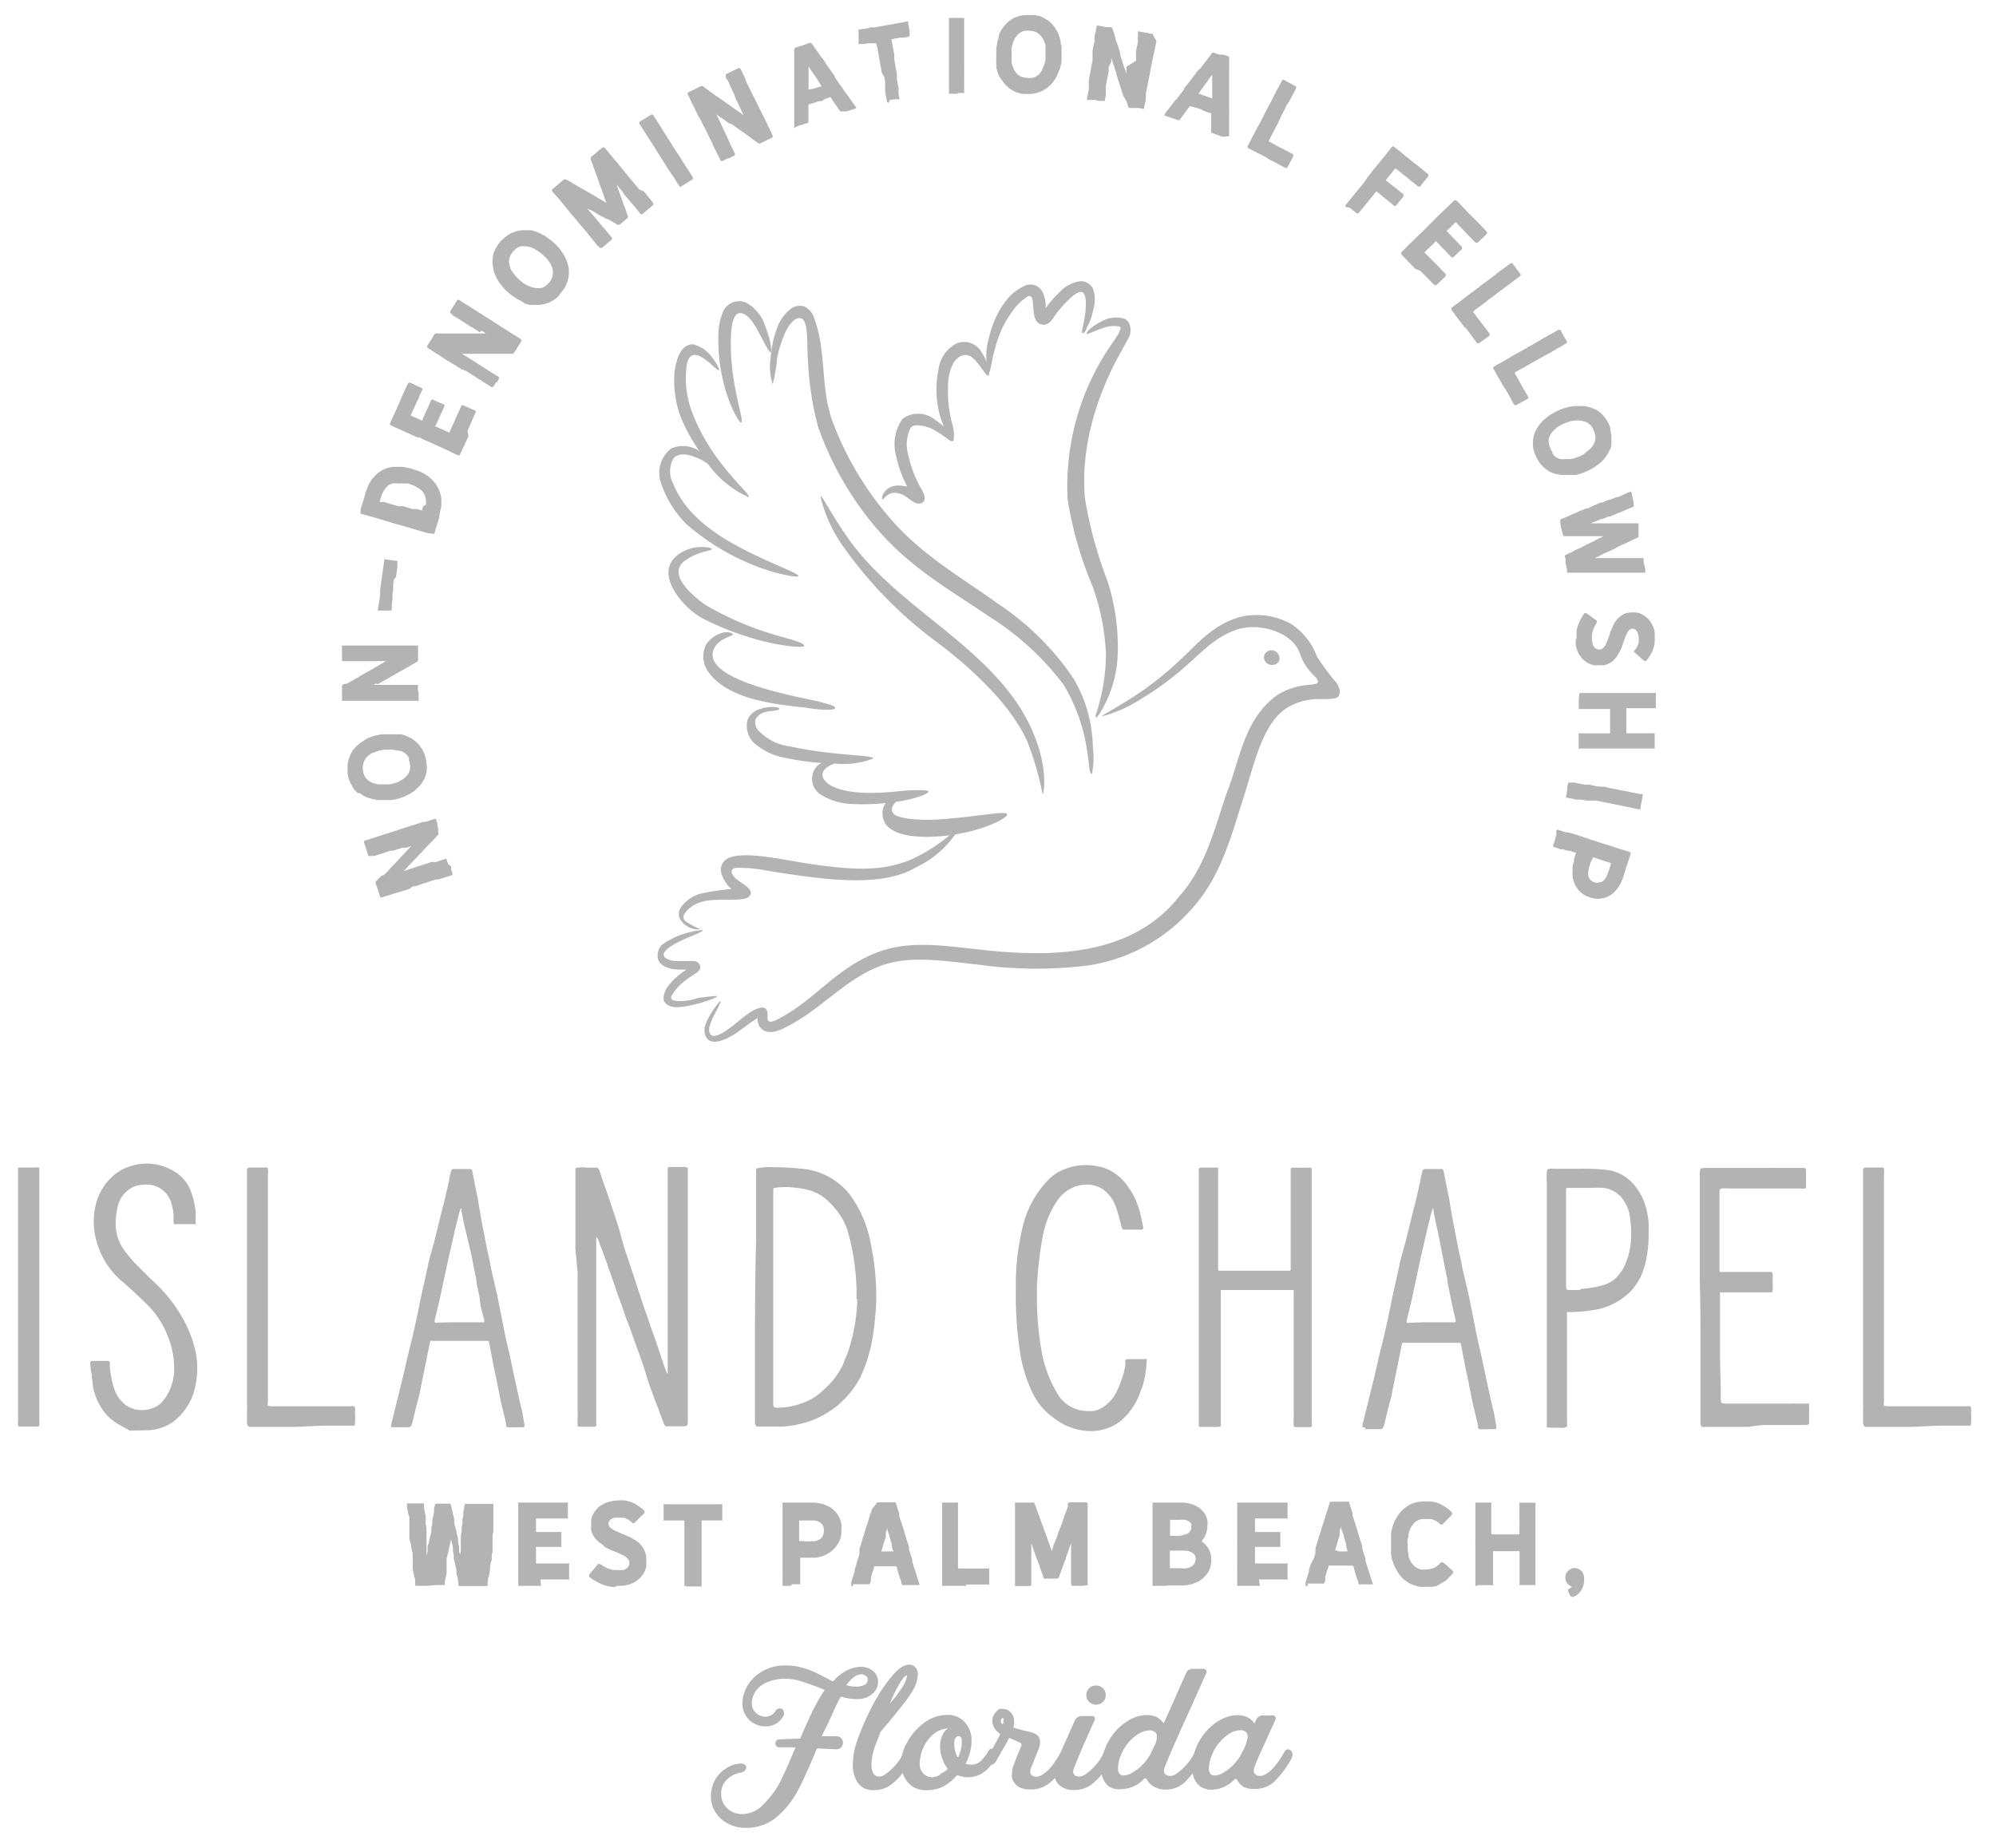 <svg xmlns="http://www.w3.org/2000/svg" width="2.03in" height="1.88in" viewBox="0 0 145.81 135.19"><defs><style>.a{fill:#b3b3b3;}</style></defs><title>Artboard 1</title><path class="a" d="M72.13,26.65a3.32,3.32,0,0,0-.4-.84,1.46,1.46,0,0,0-1.85-.69,2.5,2.5,0,0,0-1.34,2,7,7,0,0,0,.41,4.1,4.62,4.62,0,0,0-.66-.52,1.93,1.93,0,0,0-2.37-.06,3.25,3.25,0,0,0-.44,2.81,7.77,7.77,0,0,0,.79,2.13l-.13,0c-1.57-.38-1.85,1-1.67.94s.48-.77,1.47-.33c.35.15.83.72,1.25.64.68-.13.21-.91,0-1.26a8.41,8.41,0,0,1-.84-2.26,2.8,2.8,0,0,1,.15-2c.25-.36,1-.16,1.46,0a8.06,8.06,0,0,1,1.3.83c.16.11.35.24.41,0a3,3,0,0,0-.14-1.23,9.16,9.16,0,0,1-.28-2.59,3.7,3.7,0,0,1,.4-1.78c.37-.58,1-.82,1.55-.23s.85,1.24,1,1.16S72.16,26.73,72.13,26.65Z"/><path class="a" d="M78.93,20.57a2.54,2.54,0,0,0-1.54.82,7.77,7.77,0,0,0-1,1.15c0-.08,0-.16,0-.22a2.22,2.22,0,0,0-.29-1.07,1,1,0,0,0-1.26-.34A3.59,3.59,0,0,0,73.49,22a5.74,5.74,0,0,0-.58.9,6.9,6.9,0,0,0-.66,1.8,4.84,4.84,0,0,0-.05,2.6c.18,0,.2-1,.67-2.43a7.66,7.66,0,0,1,1.23-2.29,3.74,3.74,0,0,1,1-.91c.38-.13.35.54.38.78.05.47.05,1.23.69,1.3.44.05.69-.35.9-.67A7.62,7.62,0,0,1,78,22c.78-.79,1.23-.91,1.32-.06.08,1.37-.43,2.4-.23,2.42s.28-.34.31-.4a4.18,4.18,0,0,0,.47-1.31,2.48,2.48,0,0,0,0-1.49A1,1,0,0,0,78.93,20.57Z"/><path class="a" d="M82.12,23.3a2.19,2.19,0,0,0-1.72.25c-.79.41-1.08.82-1,.87s.45-.19,1.21-.43a2.14,2.14,0,0,1,1.15-.11c.25.07,0,.3,0,.45a9.56,9.56,0,0,1-.52.8A18.25,18.25,0,0,0,78,36.53a27,27,0,0,0,1.8,6.3,16.75,16.75,0,0,1,1,5,14.31,14.31,0,0,1-.76,4.51c0,.06,0,.16.05.14s.2-.21.24-.27a8.72,8.72,0,0,0,1.33-4.38,15.74,15.74,0,0,0-.75-5.34,30.15,30.15,0,0,1-1.65-6.07,15,15,0,0,1,0-2.5,17.73,17.73,0,0,1,.36-2.35,19.5,19.5,0,0,1,.62-2.17c.23-.66.5-1.31.78-1.94s.59-1.2.91-1.78c.19-.35.39-.7.57-1.05S82.65,23.51,82.12,23.3Z"/><path class="a" d="M97.64,49.92A16.41,16.41,0,0,1,96.22,48a4.77,4.77,0,0,0-1.9-2.37,5.22,5.22,0,0,0-3.68-.51c-2.07.57-3.23,2.08-4.32,3.06a24.27,24.27,0,0,1-3,2.45c-1.76,1.18-2.84,1.68-2.8,1.77a10.44,10.44,0,0,0,3-1.37,21.49,21.49,0,0,0,3.17-2.35c1.14-1,2.35-2.34,4.06-2.73a4.51,4.51,0,0,1,3.25.63c1.37,1,.64,1.45,2,2.82.78.8-.08.6-1,.78a5.18,5.18,0,0,0-1.64.64c-2.5,1.77-2.75,4.78-3.75,7.24-.88,2.63-1.56,5.38-3.43,7.48C82.6,70.12,76.42,70,71.59,69.46c-2.45-.25-5-.7-7.34.14S60.43,72,58.94,73.14a12.75,12.75,0,0,1-2.19,1.44c-.34.17-.75.31-.7-.22.1-1.19-1.08-.47-1.55-.12s-.78.65-1.19.94-1.35,1-1.52.28c-.09-.4.3-1.08.48-1.44s.39-.77.35-.79-.24.2-.56.67a5.68,5.68,0,0,0-.51.94c-.29.71,0,1.5.84,1.34,1.09-.2,2-1.16,2.94-1.72a1,1,0,0,0,.14.63c.46.65,1.23.34,1.58.21a13,13,0,0,0,2.41-1.47c1.57-1.13,3.11-2.61,5.12-3.27s4.37-.27,6.9,0a30.5,30.5,0,0,0,8.08.05,12.56,12.56,0,0,0,7.64-4.27C89.26,64,90,61,90.82,58.47S92.2,53,94,51.8a4.44,4.44,0,0,1,2.12-.66c.49,0,1.15,0,1.41-.06C98,51,98,50.41,97.64,49.92Z"/><path class="a" d="M50.31,73.17c-.66.09-1.54.13-1.26-.36a3.7,3.7,0,0,1,.87-1,9.94,9.94,0,0,1,.89-.62c.24-.16.42-.37.26-.66a.55.55,0,0,0-.54-.23c-.38,0-.76,0-1.14,0a1.44,1.44,0,0,1-.82-.24c-.7-.63,2-1.6,2.26-1.73,0,0,.55-.22.48-.3a6,6,0,0,0-3,1.09,1.18,1.18,0,0,0-.3.8c0,.78.95,1,1.58,1l.54,0A5.29,5.29,0,0,0,48.88,72a1.72,1.72,0,0,0-.44,1c0,.47.5.66.91.67a4,4,0,0,0,.95-.11,8.81,8.81,0,0,0,1.77-.52s.3-.11.29-.17-1.27.11-1.39.13S50.62,73.13,50.31,73.17Z"/><path class="a" d="M66.7,62.8c-2.26,1.05-4.8.77-7.21.44-1.6-.22-3.23-.62-4.85-.68-.61,0-1.48,0-1.85.54s0,1.19.35,1.66a2,2,0,0,0,.29.26s-1.45.15-2.1.31a2.6,2.6,0,0,0-1.59,1,.89.89,0,0,0-.13.82,1.54,1.54,0,0,0,1.41.83s.19,0,.17,0-.44-.15-1-.5-.19-.71.1-1c1.12-1,2.73-.51,4.06-.74.3-.05.61-.31.42-.62-.3-.5-1.09-.67-1.31-1.22s.63-.42.9-.41c.82,0,1.75.23,2.71.36,3.73.58,7.52,1,9.88-.43a7.26,7.26,0,0,0,3.07-2.75C69.93,60.46,68.91,61.76,66.7,62.8Z"/><path class="a" d="M68.36,59.95c-1.35.06-2.81-.08-3.1-.44s0-.6.15-.85c1.5-.22,2.46-.61,2.41-.77s-1.55-.07-1.75-.05c-.39,0-3.67.54-5.36-.37-.38-.2-.89-.68-.51-1.16a1.65,1.65,0,0,1,.78-.46,6,6,0,0,0,2.8-.37c0-.28-2.85-.17-6.07-.88a3.84,3.84,0,0,1-2.32-1.16.88.88,0,0,1-.21-.84,1.12,1.12,0,0,1,.73-.52c.35-.1,1-.08,1-.24s-.85-.18-1.32,0a1.41,1.41,0,0,0-1,.8A1.78,1.78,0,0,0,55,54.29a4.68,4.68,0,0,0,2.44,1.16,17.46,17.46,0,0,0,2.58.36,1.71,1.71,0,0,0-.34.21A1.38,1.38,0,0,0,60,58.16a4.66,4.66,0,0,0,2.29.65,16,16,0,0,0,2.4-.07,1.31,1.31,0,0,0-.21,1c.23,1.52,2.79,1.52,3.92,1.45,3.09-.19,5.28-1.36,5.17-1.64S71.15,59.79,68.36,59.95Z"/><path class="a" d="M61,51.77c0,.31-1.93.05-2.1,0-2.29-.25-5.76-.59-7.2-2.65a1.94,1.94,0,0,1-.16-1.93c.27-.54,1.27-1.17,1.9-.87.43.2-.87.23-1.29,1.1-1.16,2.38,6.6,3.62,7.71,3.91C59.95,51.38,61,51.58,61,51.77Z"/><path class="a" d="M58.73,47.25c0,.2-3.47,0-7.39-2-1.47-.74-3.83-3.47-1.65-4.8a3,3,0,0,1,1.4-.44c.15,0,.85,0,.88.15s-.92.12-1.92.82c-1.47,1,.65,2.71,1.51,3.3a23.13,23.13,0,0,0,5.76,2.36C57.42,46.7,58.77,47,58.73,47.25Z"/><path class="a" d="M57.52,41.68c-3-1.34-7-2.95-8.35-6.26a1.93,1.93,0,0,1,0-1.89c.51-.56,1.46-.18,2,.09.08,0,.3.19.5.29a7.4,7.4,0,0,0,3,2.46c.26-.2-2.7-2.41-4.14-6.22a7,7,0,0,1-.4-3.37c.18-1.29,1-.81,1.71-.22a3.27,3.27,0,0,0,.6.51c.24.12-.2-.64-.41-.88a2.4,2.4,0,0,0-1.41-1c-1-.06-1.31,1.39-1.38,2.12a7.74,7.74,0,0,0,.43,3.12A12.63,12.63,0,0,0,51.07,33,2.12,2.12,0,0,0,49,32.81a2.24,2.24,0,0,0-.77,2.43,7.68,7.68,0,0,0,1.91,3.12c4,3.45,8.19,3.94,8.18,3.79S57.56,41.7,57.52,41.68Z"/><path class="a" d="M54.12,30.91c-.15.1-1.81-2.64-1.66-6.55a4.21,4.21,0,0,1,.3-1.46,1.27,1.27,0,0,1,1.74-.75,2.92,2.92,0,0,1,1.35,1.61c.45,1.17.53,1.92.43,2s-.44-.66-1-1.68c-.23-.41-.69-1.18-1.24-1.18s-.64,1.13-.66,1.56C53.21,28,54.42,30.82,54.12,30.91Z"/><path class="a" d="M56.43,28.1a4,4,0,0,1-.15-1.92,7.69,7.69,0,0,1,.49-2.24,3,3,0,0,1,.89-1.28,1.1,1.1,0,0,1,1.08-.24,1.35,1.35,0,0,1,.72.85c.91,2.41.45,5.1,1.33,7.52a23.28,23.28,0,0,0,4.76,7.72c2.21,2.35,5,3.94,7.32,5.63a19.94,19.94,0,0,1,5.55,5.48,10.16,10.16,0,0,1,1.42,5.08,5.37,5.37,0,0,1-.07,1.91c-.39.12.08-2.95-2.07-6.53a20.4,20.4,0,0,0-5.47-5c-2.34-1.61-5.19-3.2-7.57-5.72a23.21,23.21,0,0,1-4.93-8.2A23.26,23.26,0,0,1,59,26.26c-.06-.78,0-1.55-.13-2.33-.22-1.25-1.1-.51-1.47.28a8.45,8.45,0,0,0-.65,2A11.43,11.43,0,0,1,56.43,28.1Z"/><path class="a" d="M76.17,58.09a22.73,22.73,0,0,0-1.12-3.85c-1-2.27-3.38-4.8-6.41-7.12a30.46,30.46,0,0,1-7-7.07,10.39,10.39,0,0,1-1.72-3.75c.15-.07.78,1.37,2.25,3.38C66,44.9,73.26,47.71,75.64,54,76.58,56.45,76.24,58.12,76.17,58.09Z"/><path class="a" d="M92.45,48.38a.61.61,0,0,0,1,0,.59.59,0,0,0-.83-.74A.51.51,0,0,0,92.45,48.38Z"/><path class="a" d="M32.91,63.38l0,.07,0,.15.05.16.05.15a.1.1,0,0,1,0,.08A.12.12,0,0,1,33,64l-.34.11-.34.11-.17.05-.17.06-.17,0-.17.05-.34.11-.35.11-.34.12-.34.11-.17,0L29.9,65l-.17.05-.17.06-.34.11-.35.1-.17.05-.17.06-.35.1-.35.11h-.07a.1.1,0,0,1-.05-.06l-.1-.31-.1-.31-.05-.15-.05-.15a.18.18,0,0,1,0-.19l.25-.26.13-.13L28,64l.26-.26.24-.27.25-.26.12-.12.13-.14.25-.27.25-.26.11-.13.14-.14.13-.14.12-.12h0l-.17.05-.2.07-.14,0-.16,0-.34.11-.16.05-.17.06-.17,0-.17.05-.34.11-.34.11-.16.05-.17.06-.17,0-.17,0a.1.1,0,0,1-.08,0,.1.1,0,0,1-.05-.06l-.1-.31-.1-.31-.1-.31a.1.1,0,0,1,0-.08.1.1,0,0,1,.06-.05l.35-.11.34-.11.34-.11.34-.11.34-.11.34-.11.34-.11.34-.11.34-.11.35-.11.34-.11.34-.11.17-.05.17,0,.34-.12.35-.1a.11.11,0,0,1,.08,0,.09.09,0,0,1,0,.05l.1.31,0,.16a1.15,1.15,0,0,1,.05.15l0,.15,0,.16a.16.16,0,0,1,0,.18l-.25.27-.25.26-.26.26-.25.27-.25.27-.25.26-.13.14-.12.13-.26.26-.25.27-.11.13-.14.14v0h0l.17-.06.17-.06.34-.11.34-.11.34-.11.34-.11.34-.11.17,0,.17,0,.17-.06.17-.06.34-.11a.1.1,0,0,1,.08,0,.1.1,0,0,1,0,.06l.05.16.05.15Z"/><path class="a" d="M31.13,56a2.4,2.4,0,0,1,0,.36,3.19,3.19,0,0,1-.08.35,2.08,2.08,0,0,1-.13.32,3.47,3.47,0,0,1-.19.31l-.24.27-.27.24-.3.2-.32.16-.15.07-.19.07-.34.1-.35.07-.35,0h-.36l-.35,0-.35-.07-.34-.1a1.72,1.72,0,0,1-.32-.15l-.3-.19L26.07,58l-.14-.13a2,2,0,0,1-.22-.28c0-.08-.1-.18-.17-.32a2.64,2.64,0,0,1-.12-.33,2.75,2.75,0,0,1-.08-.34,1.44,1.44,0,0,1,0-.21c0-.07,0-.12,0-.15a3.27,3.27,0,0,1,0-.35,1.66,1.66,0,0,1,.08-.35,2.78,2.78,0,0,1,.12-.34l.17-.31.23-.27.27-.24.3-.2A2.22,2.22,0,0,1,26.8,54l.33-.13.34-.09.35-.07.36,0,.35,0,.36,0,.2,0,.15,0,.34.1.33.15a1.38,1.38,0,0,1,.3.19,2.14,2.14,0,0,1,.27.24,2.07,2.07,0,0,1,.22.28,2,2,0,0,1,.31.64,2.82,2.82,0,0,1,.11.7Zm-1.29-.51a.89.89,0,0,0-.19-.29,1.17,1.17,0,0,0-.28-.21A1.25,1.25,0,0,0,29,54.9l-.34-.06a1.69,1.69,0,0,0-.35,0l-.31,0-.38.07-.32.11a1.54,1.54,0,0,0-.31.15,1.58,1.58,0,0,0-.26.22,1.18,1.18,0,0,0-.18.29.89.89,0,0,0-.09.33,1.33,1.33,0,0,0,0,.35,1.57,1.57,0,0,0,.09.33.9.9,0,0,0,.19.29.88.88,0,0,0,.27.21,1.56,1.56,0,0,0,.32.13,1.66,1.66,0,0,0,.34.05l.34,0,.39,0,.3-.06.33-.11.3-.17a1.19,1.19,0,0,0,.27-.22.88.88,0,0,0,.21-.27.92.92,0,0,0,.1-.33,1.65,1.65,0,0,0-.11-.69Z"/><path class="a" d="M30.53,50.63v.07s0,.1,0,.16,0,.12,0,.16,0,.1,0,.16a.09.09,0,0,1,0,.08.12.12,0,0,1-.08,0H25a.09.09,0,0,1-.07,0,.11.11,0,0,1,0-.08v-.64c0-.06,0-.11,0-.16s0-.1,0-.16a.19.19,0,0,1,.09-.17L25.3,50l.16-.09.16-.09.32-.18.31-.19.31-.18.15-.08.17-.1.32-.18.31-.18.15-.09.17-.1.17-.1.15-.08v0H25a.1.1,0,0,1-.07,0,.1.1,0,0,1,0-.07v-1a.1.1,0,0,1,0-.07.1.1,0,0,1,.07,0h5.41a.1.1,0,0,1,.08,0,.1.1,0,0,1,0,.07v.49a1,1,0,0,1,0,.16c0,.06,0,.11,0,.16s0,.1,0,.16a.16.16,0,0,1-.09.16l-.32.18-.31.18-.32.18-.32.18-.31.18-.31.18-.16.09-.16.09-.32.18-.31.18L27.4,50l-.17.1v0s0,0,0,0h3.17a.1.1,0,0,1,.08,0,.11.11,0,0,1,0,.07c0,.06,0,.12,0,.16s0,.1,0,.16S30.53,50.63,30.53,50.63Z"/><path class="a" d="M28.72,42.4l-.05.36,0,.36-.05.36c0,.07,0,.14,0,.18l0,.18-.05.36,0,.36a.11.11,0,0,1-.13.1l-.21,0-.23,0-.18,0-.19,0a.09.09,0,0,1-.07,0,.11.11,0,0,1,0-.08l.05-.36.06-.36.05-.36,0-.36.05-.36.05-.36.05-.36.05-.36.05-.36.05-.36a.11.11,0,0,1,0-.07.1.1,0,0,1,.08,0l.41.06.4.06a.1.1,0,0,1,.07,0,.1.1,0,0,1,0,.08l0,.36-.05.36-.05.36Z"/><path class="a" d="M32.06,37.75l-.05.18-.05.17a2.43,2.43,0,0,1-.11.36l-.05.17-.1.35a.1.1,0,0,1-.05.06.1.1,0,0,1-.08,0L31.21,39l-.35-.1-.35-.1-.35-.1-.34-.11-.35-.1-.35-.1-.35-.09-.34-.11-.35-.1-.34-.11-.35-.1-.35-.1-.35-.1-.35-.09a.1.1,0,0,1-.06-.05.11.11,0,0,1,0-.08,1.33,1.33,0,0,0,0-.17l.05-.17.11-.34.1-.34.1-.35a3.31,3.31,0,0,1,.12-.35,2,2,0,0,1,.14-.33c.06-.12.13-.22.19-.32l.24-.27a1.78,1.78,0,0,1,.28-.25,1.83,1.83,0,0,1,.31-.2,1.66,1.66,0,0,1,.34-.14l.36-.08.17,0,.2,0,.37,0,.36.06.36.09.35.12a2.15,2.15,0,0,1,.33.14,2,2,0,0,1,.32.18,1.71,1.71,0,0,1,.29.22,1.84,1.84,0,0,1,.26.25,1.79,1.79,0,0,1,.22.3,2.26,2.26,0,0,1,.17.32,2.89,2.89,0,0,1,.12.35,1.57,1.57,0,0,1,.05.36,2.08,2.08,0,0,1,0,.37c0,.08,0,.2-.05.36a3.21,3.21,0,0,1-.08.36A1.52,1.52,0,0,1,32.06,37.75Zm-1-.85a1.29,1.29,0,0,0,0-.37,1.11,1.11,0,0,0-.32-.66,1.47,1.47,0,0,0-.3-.21,1.62,1.62,0,0,0-.33-.17l-.35-.13-.2,0-.16,0-.37,0a1.41,1.41,0,0,0-.36,0,1,1,0,0,0-.34.14.86.86,0,0,0-.25.26,1.49,1.49,0,0,0-.19.32,2.74,2.74,0,0,0-.13.35l-.08.29a.06.06,0,0,0,0,0l0,0,.17,0,.17,0,.34.11.35.1.35.1.17,0,.17,0,.35.1.34.11.17,0,.17,0,.34.11h0l0,0,.1-.33A2.77,2.77,0,0,0,31.09,36.9Z"/><path class="a" d="M34.17,31.92l-.15.33-.15.34-.08.16-.08.17-.15.33a.1.1,0,0,1-.06.06.1.1,0,0,1-.08,0l-.33-.15L32.77,33l-.33-.15-.16-.08-.16-.07-.33-.15-.33-.15-.34-.15-.33-.14L30.63,32,30.47,32l-.33-.14-.33-.15-.33-.15-.33-.15-.33-.15-.32-.15a.11.11,0,0,1-.06-.06.1.1,0,0,1,0-.08l.14-.32.08-.17.08-.17.14-.31.15-.33.14-.32.14-.33.14-.32.15-.33.08-.16.08-.16a.1.1,0,0,1,.06-.06.09.09,0,0,1,.07,0l.29.12.28.14.14.06.15.06a.1.1,0,0,1,.05.06.11.11,0,0,1,0,.08l-.14.31-.07.16-.06.16-.08.16-.08.16-.14.31-.14.31-.14.31a.07.07,0,0,0,0,0,0,0,0,0,0,0,0l.28.13.14.06.14.06.13.06.14.07h0l0,0,.13-.29.13-.3.14-.3.13-.29.13-.3a.1.1,0,0,1,.06-.06.1.1,0,0,1,.08,0l.19.09.19.09.2.08.2.08a.12.12,0,0,1,.06.06.1.1,0,0,1,0,.08l-.13.3-.07.15-.07.14-.13.3-.14.3-.13.29a.07.07,0,0,0,0,0,0,0,0,0,0,0,0l.18.07.17.08.34.15.34.16h0l0,0,.14-.33.15-.32.14-.33.15-.33.07-.16a1.18,1.18,0,0,0,.08-.16l.14-.33a.09.09,0,0,1,.06-.05.11.11,0,0,1,.08,0l.28.13.29.13.14.06.15.06a.09.09,0,0,1,.05.06.11.11,0,0,1,0,.08l-.15.34-.15.33-.07.17-.07.17-.15.34Z"/><path class="a" d="M36.24,27.84l0,.06-.09.13-.08.14-.08.13a.1.1,0,0,1-.07,0,.11.11,0,0,1-.08,0l-.3-.19-.3-.19-.15-.1-.16-.09-.15-.1-.15-.1-.3-.19-.31-.2L33.65,27l-.3-.19-.15-.1L33,26.6l-.15-.1-.16-.09-.3-.19-.3-.2-.15-.1-.16-.09-.3-.2-.31-.2a.09.09,0,0,1,0-.06.1.1,0,0,1,0-.08l.17-.27.17-.27.08-.14.08-.13a.18.18,0,0,1,.17-.09l.36,0h.37l.36,0h.37l.36,0,.17,0H34l.37,0,.36,0h.56l.17,0h0s0,0,0,0l-.15-.1-.18-.11L35,24.31l-.14-.1-.3-.19-.15-.09-.16-.09-.15-.1-.15-.1-.3-.19-.3-.19-.15-.09-.16-.09L33,23l-.15-.1a.1.1,0,0,1,0-.06.1.1,0,0,1,0-.08l.17-.27.17-.27.17-.27a.12.12,0,0,1,.15,0l.31.2.3.19.3.19.3.19.3.19.3.19.3.19.3.19.3.19.31.2.3.19.3.19.15.1.15.1.31.18.3.2a.11.11,0,0,1,0,.07.1.1,0,0,1,0,.07l-.17.27-.09.14-.08.14-.09.13-.09.14a.16.16,0,0,1-.16.09l-.37,0-.36,0-.37,0-.37,0-.36,0-.36,0h-.36l-.37,0-.36,0h-.38a0,0,0,0,0,0,0l.15.09.15.09.3.19.3.19.3.19.3.19.3.19.15.1.15.1.15.09.15.09.3.19a.09.09,0,0,1,0,.07.11.11,0,0,1,0,.08l-.09.14-.08.14Z"/><path class="a" d="M40.68,21.74a2.4,2.4,0,0,1-.29.22l-.32.17a2,2,0,0,1-.33.11l-.36.06H39l-.36,0-.34-.1L38,22l-.15-.07-.17-.1-.3-.2-.28-.22-.26-.24-.23-.27-.21-.28a3.79,3.79,0,0,1-.32-.64,1.83,1.83,0,0,1-.09-.34,2.89,2.89,0,0,1-.05-.35s0-.09,0-.16a1.16,1.16,0,0,1,0-.19,1.92,1.92,0,0,1,.06-.35c0-.09.07-.2.13-.33a2.93,2.93,0,0,1,.17-.3,2.81,2.81,0,0,1,.21-.29l.15-.15.12-.1.27-.22a1.62,1.62,0,0,1,.31-.17l.34-.12.35-.07h.36l.35,0,.34.1a2.21,2.21,0,0,1,.33.14l.31.16.29.2.28.22.27.24.24.26.21.3.11.17.07.13a2.64,2.64,0,0,1,.15.32,3.24,3.24,0,0,1,.11.35,1.4,1.4,0,0,1,.05.35,1.9,1.9,0,0,1-.08.71,2,2,0,0,1-.29.65,2.9,2.9,0,0,1-.22.29A2.69,2.69,0,0,1,40.68,21.74Zm-.44-1.32a.88.88,0,0,0,.1-.33,1.18,1.18,0,0,0,0-.35,1.28,1.28,0,0,0-.11-.33,2.45,2.45,0,0,0-.18-.3,1.75,1.75,0,0,0-.22-.27l-.22-.21-.3-.24L39,18.21a1.61,1.61,0,0,0-.32-.14,1.63,1.63,0,0,0-.34-.05,1.19,1.19,0,0,0-.34,0,.91.91,0,0,0-.31.14,1.35,1.35,0,0,0-.25.24,1.6,1.6,0,0,0-.19.28,1,1,0,0,0-.08.67,1.59,1.59,0,0,0,.1.33,1.66,1.66,0,0,0,.18.29l.21.27.28.27.24.19.3.18.32.12a1.17,1.17,0,0,0,.34.07.85.85,0,0,0,.34,0,.9.9,0,0,0,.32-.14,1.67,1.67,0,0,0,.46-.53Z"/><path class="a" d="M47.4,15.23l-.24.21-.24.2a.12.12,0,0,1-.16,0l-.22-.27-.22-.27-.23-.27-.22-.26-.23-.26-.11-.14L45.43,14l-.22-.26L45,13.49h0l.12.33.12.32.06.18.05.15.06.16.06.16.05.15.07.18.12.33.11.32a.14.14,0,0,1,0,.17l-.14.12-.15.13-.29.24a.17.17,0,0,1-.09,0,.13.13,0,0,1-.09,0l-.3-.18-.14-.08-.16-.1L44.24,16l-.15-.09-.16-.08-.15-.08-.3-.18-.3-.18L43,15.32l-.14-.08h0l.22.27.23.26.23.27.22.27.22.27.12.13.12.13.22.27.22.26a.1.1,0,0,1,0,.08.1.1,0,0,1,0,.07l-.24.2-.24.21-.24.2a.09.09,0,0,1-.08,0,.11.11,0,0,1-.07,0L43.65,18l-.12-.13-.22-.28-.23-.28L42.84,17l-.24-.27-.23-.28-.24-.28-.23-.28-.24-.27-.22-.28-.23-.28L41,14.8l-.23-.28-.24-.27L40.3,14a.11.11,0,0,1,0-.08.11.11,0,0,1,0-.08l.14-.11.15-.12.14-.12.14-.12.28-.24a.15.15,0,0,1,.09,0,.11.11,0,0,1,.09,0l.13.07.16.09.29.18.3.17.29.17.16.09.14.08.29.17.3.17.15.09.14.09.29.17.3.17h0v0l-.12-.32-.12-.32-.1-.32-.13-.31-.1-.32-.11-.32-.12-.31-.12-.32-.11-.32-.06-.15-.06-.16a.16.16,0,0,1,0-.09.15.15,0,0,1,0-.08l.15-.12.14-.11.14-.13.14-.12.15-.12.14-.11a.1.1,0,0,1,.08,0,.1.1,0,0,1,.07,0l.23.28.23.28.23.28.12.14.12.13.22.28.23.28.23.28.23.28.24.28.23.28.23.28L47,14l.23.28.23.28.11.14.12.14a.11.11,0,0,1,0,.08.1.1,0,0,1,0,.07Z"/><path class="a" d="M50.15,13.38l-.13.08-.27.17a.1.1,0,0,1-.14,0l-.1-.15-.1-.15L49.22,13,49,12.7l-.1-.15-.1-.15-.19-.31-.19-.3-.1-.16-.1-.15-.19-.31-.19-.3-.19-.3-.19-.3-.2-.3-.19-.31-.19-.3-.2-.3a.11.11,0,0,1,0-.08.11.11,0,0,1,0-.07L47,8.72l.27-.17.27-.17a.09.09,0,0,1,.08,0,.12.12,0,0,1,.07.05l.2.3.19.3.19.3.19.31.19.3.19.3.19.3.19.3.2.31.1.15.1.15.1.15.09.16.19.3.1.15.1.15.19.3.19.3a.1.1,0,0,1,0,.08.1.1,0,0,1,0,.07l-.27.17Z"/><path class="a" d="M53.24,11.57l-.06,0-.14.06-.15.08-.14.07a.1.1,0,0,1-.08,0,.11.11,0,0,1-.06-.06l-.16-.32-.16-.32-.08-.16-.09-.16a1.24,1.24,0,0,1-.07-.16L52,10.46l-.16-.32-.16-.33-.16-.32-.16-.32L51.27,9l-.08-.16-.08-.16L51,8.51l-.16-.32-.15-.33-.08-.16-.09-.16-.15-.33-.16-.33a.1.1,0,0,1,0-.07.1.1,0,0,1,.05-.06l.29-.14.29-.14L51,6.39l.14-.07a.19.19,0,0,1,.19,0l.29.21.15.11.15.11.3.22.31.2.29.21.14.1.16.11.3.21.29.21.14.09.16.12.16.11.14.1h0l-.08-.16-.1-.19-.06-.14L54,7.79l-.15-.32-.08-.16-.08-.16L53.65,7l-.07-.16-.15-.32-.15-.32L53.2,6l-.08-.16L53,5.73,53,5.57a.1.1,0,0,1,0-.08A.1.1,0,0,1,53,5.43l.29-.14.29-.14L53.89,5A.1.1,0,0,1,54,5a.1.1,0,0,1,.06,0l.16.33.16.32L54.5,6l.16.32.16.32L55,7l.16.32.16.32.16.32.16.33.16.32.16.32.08.16a1.28,1.28,0,0,0,.07.17l.16.32.15.33a.1.1,0,0,1,0,.08.09.09,0,0,1,0,.06l-.29.14-.15.07-.14.08-.14.06-.15.07a.16.16,0,0,1-.18,0l-.3-.21-.29-.21-.29-.22-.3-.21-.3-.21-.29-.21-.15-.11L53.2,9l-.3-.22-.3-.21-.14-.09-.16-.12h0a0,0,0,0,0,0,0l.08.16.08.16.15.32.15.32.15.32.15.32.15.32.07.16.07.16.08.16.08.16.15.32a.1.1,0,0,1,0,.08.11.11,0,0,1-.05.06l-.15.08-.14.07Z"/><path class="a" d="M58,9.37a.07.07,0,0,1,0-.07,1.22,1.22,0,0,0,0-.18V9a1.37,1.37,0,0,1,0-.18V8.6a2,2,0,0,0,0-.2s0-.1,0-.16,0-.12,0-.17a1.6,1.6,0,0,0,0-.19V7.52c0-.16,0-.28,0-.36s0-.09,0-.11,0-.05,0-.07a.84.84,0,0,0,0-.18V6.1c0-.12,0-.24,0-.36s0-.13,0-.18,0-.11,0-.18,0-.12,0-.17,0-.11,0-.19V4.32c0-.06,0-.12,0-.17S58,4,58,4V3.61a.14.14,0,0,1,.1-.13l.34-.11.34-.11.17-.06.17-.06a.14.14,0,0,1,.09,0,.15.15,0,0,1,.08.05l.1.15.1.15.11.15.11.14.1.15.1.15.11.14.11.14.2.3.2.29.2.29.21.29L61,5.7l.09.13.2.29.22.29.09.15.1.14.11.15.1.13.21.3.2.29.1.13.11.16v0a.07.07,0,0,1,0,.06.08.08,0,0,1,0,0L62.3,8l-.16.05-.32.1-.17,0-.16,0H61.4a.1.1,0,0,1-.07-.05l-.22-.33-.23-.32-.21-.33a.07.07,0,0,0-.08,0l-.18.07-.18.06L60,7.4l-.18,0-.37.12-.36.11a.06.06,0,0,0-.05.06c0,.13,0,.26,0,.4v.39c0,.06,0,.12,0,.17s0,.13,0,.22a.1.1,0,0,1,0,.08.17.17,0,0,1-.08.05l-.32.1-.32.1-.16.06L58,9.38A.07.07,0,0,1,58,9.37ZM59.4,6.49l.29-.09L60,6.31l0,0a0,0,0,0,0,0,0L59.81,6l-.08-.13-.1-.15-.09-.14-.1-.14-.19-.28L59.14,5l-.09-.13h0s0,0,0,0V5.7a1.65,1.65,0,0,0,0,.17v.68a0,0,0,0,0,0,0h0Z"/><path class="a" d="M64.91,7.51a.11.11,0,0,1-.13-.09l-.06-.36-.07-.35,0-.18,0-.18,0-.18,0-.18-.06-.36L64.4,5.3l-.06-.36-.06-.35-.07-.35-.06-.36-.06-.35L64,3.17a0,0,0,0,0,0,0h0l-.15,0-.15,0-.31,0-.3.05-.15,0-.15,0a.09.09,0,0,1-.08,0,.11.11,0,0,1,0-.07l0-.15s0-.1,0-.16l0-.3,0-.15,0-.15a.11.11,0,0,1,0-.08.1.1,0,0,1,.07,0l.34-.05.34-.06L63.54,2,63.88,2l.34-.06.34-.06.33-.06.34-.06.34-.06.34-.06.34-.06a.11.11,0,0,1,.08,0,.11.11,0,0,1,0,.07l.05.3.06.31c0,.06,0,.11,0,.15s0,.09,0,.16a.1.1,0,0,1-.09.12l-.31.06-.15,0-.15,0-.31.06-.31.06a0,0,0,0,0,0,.06l.07.35.06.36.07.35,0,.18,0,.18.06.35.06.35.07.35,0,.18,0,.18.06.35.06.36,0,.18,0,.18.06.35a.1.1,0,0,1,0,.08.12.12,0,0,1-.07,0l-.16,0-.15,0-.32.06Z"/><path class="a" d="M69.88,6.86h-.16l-.32,0a.1.1,0,0,1-.08,0,.1.1,0,0,1,0-.07V6.61a1.31,1.31,0,0,1,0-.18l0-.36,0-.36V5.54a1.35,1.35,0,0,1,0-.18l0-.36,0-.36c0-.08,0-.14,0-.19s0-.11,0-.18l0-.36,0-.36,0-.36,0-.36,0-.36,0-.36,0-.36,0-.36a.11.11,0,0,1,0-.08.11.11,0,0,1,.08,0l.32,0,.32,0,.32,0a.09.09,0,0,1,.07,0,.11.11,0,0,1,0,.08l0,.36,0,.36,0,.36,0,.36,0,.36,0,.36,0,.36,0,.36,0,.37a1.35,1.35,0,0,0,0,.18v.36a1.39,1.39,0,0,0,0,.18l0,.36,0,.18V6l0,.36,0,.36a.11.11,0,0,1,0,.08.1.1,0,0,1-.07,0l-.32,0Z"/><path class="a" d="M74.64,6.86l-.35-.09L74,6.63a1.88,1.88,0,0,1-.29-.19l-.27-.25a2.94,2.94,0,0,1-.22-.29A2.83,2.83,0,0,1,73,5.59a2.69,2.69,0,0,1-.13-.33,2.93,2.93,0,0,1-.09-.34l0-.16a1,1,0,0,1,0-.2,3.47,3.47,0,0,1,0-.35c0-.16,0-.28,0-.36s0-.28,0-.35l.07-.35c0-.16.07-.27.09-.34A3,3,0,0,1,73,2.48a2.79,2.79,0,0,1,.16-.31,1.8,1.8,0,0,1,.21-.28,2.8,2.8,0,0,1,.24-.26l.13-.1.15-.11a2,2,0,0,1,.32-.17l.34-.1.35-.05h.35l.21,0,.15,0,.34.08a1.6,1.6,0,0,1,.32.14l.31.19.27.23.22.28.18.31a3,3,0,0,1,.13.33,2.34,2.34,0,0,1,.1.34q0,.23.07.35a3,3,0,0,1,0,.35,3,3,0,0,1,0,.35q0,.24,0,.36c0,.09,0,.21-.05.35s0,.15-.11.35l-.07.19-.06.14a2.75,2.75,0,0,1-.16.31,3.46,3.46,0,0,1-.21.3,1.39,1.39,0,0,1-.25.26,2.12,2.12,0,0,1-.29.22,2.16,2.16,0,0,1-.31.16l-.34.12-.36.06H75ZM75.4,5.7a.87.87,0,0,0,.32-.13A1.16,1.16,0,0,0,76,5.33,1.28,1.28,0,0,0,76.17,5a2.34,2.34,0,0,0,.13-.32,1.63,1.63,0,0,0,.08-.34,2.64,2.64,0,0,0,0-.31c0-.16,0-.29,0-.39s0-.27,0-.34A1.59,1.59,0,0,0,76.27,3a1.59,1.59,0,0,0-.17-.3,1.18,1.18,0,0,0-.24-.24.89.89,0,0,0-.31-.16,1.35,1.35,0,0,0-.34-.05,1.59,1.59,0,0,0-.34,0,1,1,0,0,0-.58.35,1.55,1.55,0,0,0-.19.28,1.67,1.67,0,0,0-.12.32,3.42,3.42,0,0,0-.08.33c0,.1,0,.23,0,.39s0,.15,0,.31a2.88,2.88,0,0,0,0,.35,3.18,3.18,0,0,0,.1.33,1.21,1.21,0,0,0,.16.31.85.85,0,0,0,.23.26.88.88,0,0,0,.31.16,1.31,1.31,0,0,0,.34.05A1.28,1.28,0,0,0,75.4,5.7Z"/><path class="a" d="M80,7.31l-.06,0-.15,0-.16,0-.15,0a.1.1,0,0,1-.07,0,.11.11,0,0,1,0-.08l.07-.35.07-.35,0-.18a1.25,1.25,0,0,1,0-.18,1.27,1.27,0,0,1,0-.17l0-.18.07-.35.07-.36.06-.35.07-.35a1.27,1.27,0,0,1,0-.17l0-.18,0-.18,0-.18.07-.35.08-.35,0-.18,0-.18.08-.35.07-.36a.09.09,0,0,1,0-.06.1.1,0,0,1,.08,0l.32.06.32.06.16,0,.15,0a.19.19,0,0,1,.14.13l.11.34.05.18.05.17c0,.11.07.23.11.35l.12.35.11.34,0,.17.06.18.11.35.11.34.06.16a1.49,1.49,0,0,1,.06.19l.06.18,0,.17h0l0-.18a1.71,1.71,0,0,1,0-.21l0-.15,0-.17L83,4.44l0-.17a1.35,1.35,0,0,1,0-.18l0-.17,0-.17.07-.35.07-.35,0-.17a1.25,1.25,0,0,1,0-.18l0-.17,0-.17a.1.1,0,0,1,0-.06.09.09,0,0,1,.08,0l.32.06.32.06.32.06a.1.1,0,0,1,.06,0,.1.1,0,0,1,0,.08L84.49,3l-.07.35-.07.35L84.28,4l-.07.35-.07.35-.07.35L84,5.43l-.07.35-.07.36-.07.35-.07.35,0,.18a1.43,1.43,0,0,0,0,.17l-.06.35-.08.35a.1.1,0,0,1,0,.07.09.09,0,0,1-.07,0l-.32-.06-.16,0-.16,0-.15,0-.16,0a.16.16,0,0,1-.14-.12l-.11-.35L82.06,7c0-.05-.05-.17-.11-.35l-.11-.35-.11-.35-.11-.34-.05-.18a1,1,0,0,0-.05-.17l-.11-.35-.11-.35-.06-.16a1.49,1.49,0,0,1-.06-.19h0l0,.17s0,.11,0,.17L81,4.89,81,5.23l-.07.35-.07.35-.07.35,0,.17,0,.17,0,.17,0,.17-.07.35a.1.1,0,0,1,0,.07l-.08,0-.16,0-.15,0Z"/><path class="a" d="M85.1,8.41a.07.07,0,0,1,0-.07l.1-.15.11-.14.12-.14.11-.14.12-.16.09-.13.11-.13L86,7.21l.21-.28.22-.28.07-.09,0-.05.1-.15.11-.13.11-.14.21-.28.22-.28.1-.14.1-.14.11-.13L87.71,5l.22-.29.21-.28.11-.13.11-.15.21-.28a.14.14,0,0,1,.16,0l.33.12L89.4,4l.17.06.17.06a.15.15,0,0,1,.07.06.15.15,0,0,1,0,.09c0,.07,0,.13,0,.18s0,.11,0,.17V5a1.08,1.08,0,0,1,0,.18c0,.08,0,.14,0,.18V5.7l0,.36,0,.35,0,.35v.36c0,.09,0,.15,0,.2v.16s0,.14,0,.35v.36a1.3,1.3,0,0,1,0,.18v.17c0,.08,0,.14,0,.19s0,.1,0,.17v.36l0,.35c0,.06,0,.12,0,.17s0,.11,0,.19v0a.07.07,0,0,1,0,0h-.06L89.35,10l-.16-.05-.32-.11-.16-.06-.15-.06a.16.16,0,0,1-.07-.05.1.1,0,0,1,0-.08c0-.13,0-.26,0-.4V8.76l0-.4a.06.06,0,0,0,0-.07l-.19-.06-.18-.06-.18-.07L87.77,8l-.37-.12L87,7.78a.06.06,0,0,0-.08,0l-.24.32-.23.31-.1.14-.13.18a.1.1,0,0,1-.07.05h-.1l-.32-.11-.32-.11-.16-.05-.16-.05A.07.07,0,0,1,85.1,8.41ZM88,7l.29.1.28.1h0a0,0,0,0,0,0,0l0-.34c0-.06,0-.11,0-.15s0-.1,0-.18,0-.12,0-.17V6.15c0-.11,0-.23,0-.34s0-.13,0-.18a1.58,1.58,0,0,1,0-.16s0,0,0,0h0l-.21.27-.09.14-.1.14-.11.14-.1.13-.19.27-.2.28a0,0,0,0,0,0,0,0,0,0,0,0,0,0Z"/><path class="a" d="M92.59,11.55l-.15-.08-.31-.16-.31-.15-.14-.08L91.52,11l-.31-.16a.1.1,0,0,1-.05-.06.1.1,0,0,1,0-.08l.16-.32.09-.16.08-.16.17-.32.08-.16.08-.16L92,9.1l.09-.16.08-.16.17-.33.08-.16.08-.16.17-.32.17-.32L93,7.18l.16-.32.17-.32.09-.16.08-.16.17-.32a.11.11,0,0,1,.06-.06.1.1,0,0,1,.08,0l.14.08.14.08.29.15.28.15a.1.1,0,0,1,.05.06.1.1,0,0,1,0,.08l-.08.16-.12.23-.13.25-.17.32L94,7.72,93.87,8l-.16.31-.16.32L93.38,9l-.16.32-.17.32-.17.32-.16.32a0,0,0,0,0,0,.07l.29.15.14.08.14.08.29.15.29.15.3.15.29.16a.1.1,0,0,1,.05.06.1.1,0,0,1,0,.08l-.14.27-.15.28-.14.27a.13.13,0,0,1-.06.06.09.09,0,0,1-.08,0l-.31-.16-.3-.17L93,11.79l-.31-.15Z"/><path class="a" d="M98.33,15.14a.11.11,0,0,1,0-.07.1.1,0,0,1,0-.08l.12-.14.11-.14.23-.28.23-.28.23-.28.23-.28.23-.28L99.9,13l.23-.28.22-.29.23-.28.23-.28.23-.28.23-.28.22-.29.23-.28a.1.1,0,0,1,.15,0l.14.11.15.11.26.21.14.12.14.12.14.11.14.11.13.11.14.11.29.22.27.22.28.23.28.22a.11.11,0,0,1,0,.08.1.1,0,0,1,0,.08l-.2.25-.2.24-.09.12-.1.13a.1.1,0,0,1-.07,0,.11.11,0,0,1-.08,0l-.27-.22-.27-.21-.26-.22-.28-.22-.27-.22-.27-.21s-.06,0-.08,0l-.22.29-.22.27-.23.28a0,0,0,0,0,0,0,.06.06,0,0,0,0,0l.26.21.26.21.14.1.13.1.25.21.26.21a.12.12,0,0,1,0,.07.1.1,0,0,1,0,.08l-.14.17-.15.18-.25.32a.12.12,0,0,1-.16,0l-.25-.21-.26-.21-.26-.21-.26-.21-.26-.21h0l0,0-.21.27-.11.14-.11.13-.22.27-.21.27-.22.26-.22.27a.11.11,0,0,1-.07,0,.09.09,0,0,1-.07,0l-.25-.2-.25-.2Z"/><path class="a" d="M103.41,19.65l-.25-.26-.26-.26-.12-.13-.13-.14-.25-.26a.1.1,0,0,1,0-.08.1.1,0,0,1,0-.07l.26-.25.25-.26.26-.25.13-.12.13-.13.26-.25.26-.25.26-.26.25-.26.13-.12.13-.13.25-.26.26-.25.26-.25.26-.25.26-.25.26-.25a.12.12,0,0,1,.08,0,.1.1,0,0,1,.08,0l.25.25.13.14.13.14.23.24.25.26.25.25.26.25.24.25.25.26.12.13.12.13a.11.11,0,0,1,0,.07.1.1,0,0,1,0,.07l-.22.22-.23.21-.11.11-.11.11a.1.1,0,0,1-.08,0,.12.12,0,0,1-.08,0l-.24-.25-.12-.12-.13-.12-.12-.13-.12-.13-.24-.25-.24-.25-.24-.25,0,0h0l-.22.21-.11.11-.11.11-.11.1-.12.11a0,0,0,0,0,0,0,.06.06,0,0,0,0,0l.22.23.23.24.23.24.22.23.23.24a.1.1,0,0,1,0,.07.1.1,0,0,1,0,.07l-.16.15-.16.15-.15.15-.15.15a.11.11,0,0,1-.08,0,.1.1,0,0,1-.08,0l-.23-.24-.11-.12-.11-.12-.24-.23-.22-.24-.22-.23,0,0h0l-.13.14-.13.13-.27.26-.27.26a.06.06,0,0,0,0,.09l.26.25.25.26.26.25.25.26.12.13.12.13.26.25a.1.1,0,0,1,0,.08.11.11,0,0,1,0,.08l-.22.21-.23.22-.11.1-.11.12a.09.09,0,0,1-.08,0,.11.11,0,0,1-.08,0l-.26-.26-.25-.26-.13-.13-.13-.13-.26-.26Z"/><path class="a" d="M107,23.91l-.1-.14-.21-.28-.21-.27-.1-.13-.1-.14-.21-.28a.1.1,0,0,1,0-.08.1.1,0,0,1,0-.07l.28-.22.15-.1.14-.11.29-.22.14-.11.14-.11.29-.22.15-.1.14-.11.29-.22.14-.11.14-.11.29-.21.29-.22.29-.22.28-.22.29-.22.15-.1.14-.11.29-.22a.12.12,0,0,1,.08,0,.1.1,0,0,1,.07,0l.09.13.1.13.19.26.19.25a.1.1,0,0,1,0,.15l-.14.11-.2.15-.23.17-.29.22-.29.22-.29.21-.28.21-.28.22-.29.21-.28.22-.29.22-.29.21-.28.22a0,0,0,0,0,0,.07l.2.26.09.13.1.13.2.26.2.26.2.26.19.27a.1.1,0,0,1,0,.08.11.11,0,0,1,0,.07l-.25.18-.26.18-.25.18a.12.12,0,0,1-.08,0,.09.09,0,0,1-.07,0l-.21-.28-.2-.28-.21-.28-.21-.27Z"/><path class="a" d="M109.9,28.3l-.09-.15-.17-.3-.18-.3-.08-.15-.08-.15-.17-.3a.1.1,0,0,1,0-.08.1.1,0,0,1,.05-.06l.31-.18.16-.08.16-.09.31-.18.16-.09.15-.1.31-.18.16-.08.16-.09.32-.18.16-.09.15-.1.32-.17.31-.18.31-.18.31-.18.31-.18.16-.08.16-.09.31-.18a.11.11,0,0,1,.08,0,.09.09,0,0,1,.07,0l.08.14.08.15.16.28.16.27a.1.1,0,0,1,0,.08.1.1,0,0,1-.05.06l-.15.1-.22.13-.25.14-.31.18-.31.18-.32.17-.31.17-.31.18-.32.17-.31.18-.31.18-.32.17-.31.18a0,0,0,0,0,0,.07l.16.29.08.14.08.15.16.29.16.29.17.28.16.29a.1.1,0,0,1,0,.08.1.1,0,0,1-.05.06l-.27.15-.28.15-.27.15-.08,0a.09.09,0,0,1-.06,0l-.17-.3-.16-.3-.17-.3-.18-.3Z"/><path class="a" d="M112.09,33a2.53,2.53,0,0,1-.06-.36,3.32,3.32,0,0,1,0-.36,2,2,0,0,1,.05-.35,2.08,2.08,0,0,1,.28-.66,3.07,3.07,0,0,1,.21-.29,2.76,2.76,0,0,1,.24-.26l.27-.22.13-.1.17-.11.31-.17.33-.15.33-.13.35-.08.35-.06.36,0,.36,0a1.82,1.82,0,0,1,.34.07l.34.11.15.07.16.09a2,2,0,0,1,.28.22l.24.27a3,3,0,0,1,.19.29,3,3,0,0,1,.16.32,1.66,1.66,0,0,1,.06.2l0,.15a3,3,0,0,1,.07.34,1.64,1.64,0,0,1,0,.35,2.78,2.78,0,0,1,0,.36c0,.08,0,.19-.1.34l-.16.32-.2.29a2.78,2.78,0,0,1-.24.26,2.34,2.34,0,0,1-.27.23l-.29.21-.31.17-.32.15-.34.13-.34.1-.36,0-.2,0h-.15l-.36,0-.36-.06a1.34,1.34,0,0,1-.34-.11,1.92,1.92,0,0,1-.6-.39,2.65,2.65,0,0,1-.25-.26,2.41,2.41,0,0,1-.2-.3,2.81,2.81,0,0,1-.27-.66Zm1.38.2a.89.89,0,0,0,.25.24,1.15,1.15,0,0,0,.32.14,1.29,1.29,0,0,0,.34,0l.35,0a1.68,1.68,0,0,0,.34-.07l.29-.1.36-.16L116,33a1.6,1.6,0,0,0,.27-.22,1.65,1.65,0,0,0,.2-.28,1.22,1.22,0,0,0,.11-.32.88.88,0,0,0,0-.35,1.32,1.32,0,0,0-.1-.33,1.61,1.61,0,0,0-.16-.3.89.89,0,0,0-.25-.24.88.88,0,0,0-.31-.14,1.62,1.62,0,0,0-.34-.06,1.73,1.73,0,0,0-.34,0l-.34.06-.37.13-.28.13-.3.18-.25.23a1.2,1.2,0,0,0-.21.27.86.86,0,0,0-.14.31.9.9,0,0,0,0,.35,1.67,1.67,0,0,0,.26.65Z"/><path class="a" d="M114.13,38.79l-.05-.24-.05-.24,0-.12,0-.12a.06.06,0,0,1,0-.07l.12-.05.13-.05.25-.11.24-.11.25-.11.12-.05.12-.05.13-.06.11-.05.25-.1.14-.06.11,0,.24-.11.24-.11.25-.11.25-.11.11,0,.14-.06.13-.05.12-.05.14-.06.11,0,.11-.05.13-.06.14-.06.11,0,.25-.11.24-.11.24-.11.13-.05.13-.05h0a0,0,0,0,1,0,0l.06.26.06.27.06.26,0,.13,0,.13a.06.06,0,0,1,0,.07l-.25.1-.25.11-.25.11-.25.1-.13.05-.12.05-.25.11-.25.1-.11,0-.14.06-.14.06-.11.05-.11,0-.14.06-.25.1-.25.1-.14.06-.11,0s0,0,0,0l.27,0h3l.27,0s.06,0,.07,0l0,.23,0,.24,0,.23,0,.23s0,.06,0,.08l-.25.12-.24.11-.25.12-.25.12-.13.06-.12.05-.24.12-.24.13-.25.12-.25.12-.12.05-.12.05-.25.12-.12.07-.12.06-.25.12h3.57a0,0,0,0,1,0,0l0,.14,0,.14.06.26.06.26,0,.13,0,.13a0,0,0,0,1,0,0h-5.66a.06.06,0,0,1-.06,0l0-.12,0-.12-.05-.23-.05-.24,0-.12s0-.08,0-.13l-.06-.23s0-.05,0-.07l.12-.06.11-.06.24-.11.23-.13.11-.05.13-.06.24-.11.23-.12.23-.12.13-.06.12-.06.24-.11.1-.06.13-.07.24-.12.24-.11H114.3s-.05,0-.06-.06l-.06-.23Z"/><path class="a" d="M115.22,46.58v-.11a2.86,2.86,0,0,1,0-.35,3.15,3.15,0,0,1,.09-.34,2.94,2.94,0,0,1,.13-.32,3.12,3.12,0,0,1,.16-.31,3,3,0,0,1,.19-.3.11.11,0,0,1,.07,0l.07,0,.14.1.12.08.25.19.25.18a.08.08,0,0,1,0,.07.14.14,0,0,1,0,.08l-.16.28a2.83,2.83,0,0,0-.12.3,2,2,0,0,0-.07.32,2.07,2.07,0,0,0,0,.32,1.27,1.27,0,0,0,.06.34.54.54,0,0,0,.18.29.43.43,0,0,0,.32.11.41.41,0,0,0,.29-.14,1.23,1.23,0,0,0,.19-.27c0-.09.08-.19.12-.3l.11-.31.05-.15c0-.06,0-.12.06-.18l.14-.33.07-.15a1.26,1.26,0,0,1,.1-.17,1.79,1.79,0,0,1,.22-.28,1.42,1.42,0,0,1,.28-.23,1.38,1.38,0,0,1,.33-.15,1.94,1.94,0,0,1,.37-.05,1.66,1.66,0,0,1,.33,0,1.26,1.26,0,0,1,.34.09,1.94,1.94,0,0,1,.31.17,2.5,2.5,0,0,1,.27.23,2,2,0,0,1,.2.29,1.41,1.41,0,0,1,.16.32,1.88,1.88,0,0,1,.09.33,1.91,1.91,0,0,1,0,.35,2,2,0,0,1,0,.38,2.11,2.11,0,0,1-.07.38,1.93,1.93,0,0,1-.13.36,2.81,2.81,0,0,1-.19.33,2.56,2.56,0,0,1-.23.31l-.07,0a.1.1,0,0,1-.08,0l-.24-.21-.11-.1-.12-.11-.24-.2a.11.11,0,0,1,0-.15l.08-.09a1,1,0,0,0,.11-.17,1,1,0,0,0,.12-.31,1.47,1.47,0,0,0,0-.33,1,1,0,0,0-.05-.3.69.69,0,0,0-.14-.27.33.33,0,0,0-.28-.11.39.39,0,0,0-.31.21,1.78,1.78,0,0,0-.18.36l-.06.15-.08.22-.11.32c-.05.14-.09.25-.13.31a3.18,3.18,0,0,1-.16.3,2.11,2.11,0,0,1-.19.28,2.45,2.45,0,0,1-.24.24,1.56,1.56,0,0,1-.29.17,2,2,0,0,1-.32.11l-.31,0a2.21,2.21,0,0,1-.38,0,1.8,1.8,0,0,1-.35-.1,1.56,1.56,0,0,1-.31-.18,1.47,1.47,0,0,1-.27-.24l-.21-.29a2.08,2.08,0,0,1-.14-.33,1.59,1.59,0,0,1-.09-.35,2,2,0,0,1,0-.36C115.22,46.66,115.22,46.58,115.22,46.58Z"/><path class="a" d="M115.41,50.79a.11.11,0,0,1,.12-.1l.36,0,.36,0,.36,0,.36,0,.36,0,.36,0,.37,0,.36,0,.18,0h.18l.18,0h.18l.36,0,.36,0,.36,0,.36,0,.36,0a.12.12,0,0,1,.08,0,.1.1,0,0,1,0,.08l0,.32a1.11,1.11,0,0,1,0,.16v.16a1.06,1.06,0,0,0,0,.16v.16a.1.1,0,0,1,0,.07.11.11,0,0,1-.08,0l-.33,0-.34,0-.34,0-.33,0-.34,0-.34,0a0,0,0,0,0-.06,0l0,.36c0,.07,0,.13,0,.18s0,.11,0,.17l0,.36,0,.36c0,.07,0,.13,0,.17s0,.11,0,.18a0,0,0,0,0,0,.06l.34,0h.16l.17,0h.5l.16,0,.34,0,.33,0a.1.1,0,0,1,.07,0,.11.11,0,0,1,0,.07c0,.06,0,.12,0,.16s0,.1,0,.16l0,.32c0,.06,0,.12,0,.16s0,.1,0,.16a.11.11,0,0,1,0,.08.09.09,0,0,1-.08,0l-.36,0-.36,0-.36,0-.36,0-.36,0-.36,0-.36,0-.36,0h-.37l-.36,0h-.36l-.36,0-.36,0-.36,0-.36,0a.1.1,0,0,1-.07,0,.1.1,0,0,1,0-.08l0-.32,0-.32,0-.32a.1.1,0,0,1,0-.07.09.09,0,0,1,.08,0l.19,0,.18,0,.37,0,.18,0,.19,0,.37,0h.37l.37,0,0,0a.07.07,0,0,0,0,0v-.35l0-.36,0-.36,0-.36,0-.35a.07.07,0,0,0,0,0l0,0h-.19l-.26,0-.28,0-.37,0-.37,0-.19,0-.19,0h-.37a.1.1,0,0,1-.07,0,.1.1,0,0,1,0-.07l0-.32a1.07,1.07,0,0,0,0-.17v-.16Z"/><path class="a" d="M114.53,57.79l0-.15.06-.32a.1.1,0,0,1,.12-.08l.18,0,.18,0,.35.08.35.07.18,0,.18,0,.35.08.35.07.18,0,.18,0,.35.08.35.07.35.07.35.07.35.06.35.08.35.07.35.06a.11.11,0,0,1,.07,0,.11.11,0,0,1,0,.08l-.06.32-.06.32-.06.32a.09.09,0,0,1,0,.06.12.12,0,0,1-.08,0l-.35-.07-.35-.07-.35-.07-.35-.08-.35-.07-.35-.07-.35-.07-.35-.07-.36-.07-.18,0-.18,0-.18,0-.17,0-.35-.07-.18,0-.18,0-.35-.07-.35-.07a.11.11,0,0,1-.07,0,.1.1,0,0,1,0-.08l.06-.32A1.1,1.1,0,0,1,114.53,57.79Z"/><path class="a" d="M113.69,61.22l.05-.15,0-.16,0-.15a.11.11,0,0,1,.06-.06.1.1,0,0,1,.09,0l.34.12.17.06.17,0L115,61l.34.11.34.11.34.12.35.11.34.11.34.11.34.11.35.1.34.12.34.11.35.1.34.11a.11.11,0,0,1,.06.06.11.11,0,0,1,0,.09l-.11.34-.11.33-.05.16a1.14,1.14,0,0,0-.06.17l-.05.17-.05.17-.11.34a2.59,2.59,0,0,1-.13.33c-.07.14-.12.24-.16.31a1.55,1.55,0,0,1-.21.29,3,3,0,0,1-.24.26,2.08,2.08,0,0,1-.29.19,1.36,1.36,0,0,1-.32.14,1.83,1.83,0,0,1-.35.06,1.74,1.74,0,0,1-.35,0,2.6,2.6,0,0,1-.42-.1l-.26-.1a1.89,1.89,0,0,1-.3-.2,1.19,1.19,0,0,1-.26-.26,1.28,1.28,0,0,1-.2-.3,2,2,0,0,1-.14-.34,1.42,1.42,0,0,1-.07-.35,1.39,1.39,0,0,1,0-.37,2.4,2.4,0,0,1,0-.36,3.1,3.1,0,0,1,.1-.35,1.13,1.13,0,0,0,0-.15l.05-.16.1-.3a.07.07,0,0,0,0,0l0,0-.32-.11-.16-.05-.16,0-.32-.11-.16,0-.16-.05-.16-.06-.16-.05a.12.12,0,0,1-.07-.05.1.1,0,0,1,0-.08l.1-.3Zm2.56,1.85-.1.31a1.86,1.86,0,0,0-.07.35,1,1,0,0,0,0,.35.55.55,0,0,0,.18.3.73.73,0,0,0,.29.17.74.74,0,0,0,.35,0,.62.62,0,0,0,.3-.15,1,1,0,0,0,.2-.28,2.23,2.23,0,0,0,.13-.32.94.94,0,0,1,.06-.15l.05-.16.09-.3s0-.05,0-.06l-.32-.1-.33-.11-.33-.11-.32-.11h0l0,0Z"/><path class="a" d="M1.24,104.29a1.37,1.37,0,0,1,0-.37v-1.56q0-1.34,0-2v-4q0-1.44,0-2.15l0-2.43,0-3.19q0-2.1,0-3.14a0,0,0,0,1,.05-.05l.66,0h.61a.34.34,0,0,1,.18,0s.05,0,.05.08v.91l0,.56v4.51q0,1.52,0,4.51l0,5.11,0,2.46V104a1,1,0,0,1,0,.29s-.06.06-.13.06H1.6C1.39,104.37,1.28,104.34,1.24,104.29Z"/><path class="a" d="M9.42,104.65l-.86-.48a3.87,3.87,0,0,1-.78-.61,4.27,4.27,0,0,1-1.09-2.33q0-.23-.06-.46c0-.15,0-.3-.06-.46l-.05-.48v-.13a.13.13,0,0,1,.15-.15H7.8a.13.13,0,0,1,.15.15V100a7.34,7.34,0,0,0,.33,1.62,2.54,2.54,0,0,0,.81,1.14,2,2,0,0,0,1.22.38,2.19,2.19,0,0,0,.8-.15,1.66,1.66,0,0,0,.65-.43,3.63,3.63,0,0,0,.89-2.56,6,6,0,0,0-.47-2.28A6.65,6.65,0,0,0,11,95.76q-.63-.68-2-1.9a5.9,5.9,0,0,1-2.23-4.46,5.39,5.39,0,0,1,.15-1.27,4.07,4.07,0,0,1,1.14-2,3.31,3.31,0,0,1,1.18-.75,3.9,3.9,0,0,1,1.41-.27,3.86,3.86,0,0,1,1.75.43,2.94,2.94,0,0,1,1.29,1.19,5.31,5.31,0,0,1,.53,1.9l0,.58v.19a.24.24,0,0,1,0,.14.54.54,0,0,1-.2,0H12.86a.3.3,0,0,1-.2,0,.6.6,0,0,1-.05-.33l0-.4a4.38,4.38,0,0,0-.15-.76,1.86,1.86,0,0,0-2-1.39,1.85,1.85,0,0,0-1.19.4,2.13,2.13,0,0,0-.71,1.06,4.86,4.86,0,0,0-.18,1.27,3.2,3.2,0,0,0,.53,1.92,8.81,8.81,0,0,0,1,1.21l.91.91.39.37a6.41,6.41,0,0,1,.47.47,10.37,10.37,0,0,1,1.51,2,8.92,8.92,0,0,1,.95,2.27,5.32,5.32,0,0,1,.2,1.52,5.67,5.67,0,0,1-.13,1.29,4.29,4.29,0,0,1-1.72,2.71,3.48,3.48,0,0,1-2,.56Z"/><path class="a" d="M21.5,104.37q-.53,0-1.6,0h-.68q-.33,0-1,0a.24.24,0,0,1-.19-.1.6.6,0,0,1-.05-.2c0-.08,0-.14,0-.18v-.76a4.77,4.77,0,0,0,0-.58c0-.17,0-.31,0-.43l0-2.94,0-5.62V92.42l0-1.82q0-.68,0-2.05l0-2.91c0-.1,0-.16.05-.19a.37.37,0,0,1,.18-.05h.18c.46,0,.77,0,.94,0s.16,0,.18.08a2.89,2.89,0,0,1,0,.53l0,.91q0,1.19,0,1.75v2.51q0,1.7,0,2.51l0,6.13q0,1.54,0,2.3v.42a.66.66,0,0,0,0,.27.46.46,0,0,0,.28.05l2.76,0c.36,0,.62,0,.79,0h.48c.2,0,.47,0,.81,0h1a.32.32,0,0,1,.16,0,.21.21,0,0,1,.09.11.81.81,0,0,1,0,.25c0,.1,0,.18,0,.23a3.63,3.63,0,0,1,0,.48l0,.15c0,.12,0,.19-.1.2a.34.34,0,0,1-.15,0h-.76c-.27,0-.68,0-1.24,0Z"/><path class="a" d="M28.68,104.39a.25.25,0,0,1-.16,0s0-.08,0-.16l.48-1.95.4-1.62.23-1q.1-.48.35-1.44.48-2.05.71-3.27l.53-2.38q0-.15.46-1.77l.61-2.48q.08-.23.46-1.92a4.09,4.09,0,0,1,.13-.63.41.41,0,0,1,.05-.18.18.18,0,0,1,.16-.08h.14l.36,0h.68a.16.16,0,0,1,.18.13l.2,1,.23,1.16q.1.66.35,2l.3,1.52q.13.56.24,1.14T36,93.51l.3,1.32.46,2.33q.1.53.35,1.59.1.43.23,1.05t.3,1.41q.35,1.6.48,2.1l.15.89a.22.22,0,0,0,0,.06s0,.05,0,.09a.15.15,0,0,1-.1.05h-.49a5.44,5.44,0,0,1-.62,0c-.08,0-.13-.07-.13-.2s-.1-.51-.2-.91l-.18-.76-.3-1.49,0-.05q-.15-.63-.33-1.57l-.15-.79-.08-.4a.13.13,0,0,0-.15-.15h-4a.2.2,0,0,0-.13,0,.31.31,0,0,0-.05.13l-.08.38-.61,3a5.94,5.94,0,0,1-.13.61c-.09.29-.19.72-.33,1.29l-.15.61a.58.58,0,0,1-.11.24.34.34,0,0,1-.24.06h-1Zm4.23-7.67h2.42a.57.57,0,0,0,0-.19Q35,95.36,35,94.95l-.23-1.11c0-.27-.07-.48-.1-.63l-.3-1.52L34,90.14q-.15-.58-.33-1.54a.08.08,0,0,1,0-.06.09.09,0,0,0,0-.06c0-.05,0-.08-.05-.08s0,0-.05.1a.33.33,0,0,1-.05.13q-.36,1.44-.38,1.57l-.43,1.87-.3,1.39-.3,1.42-.41,1.72c0,.1,0,.15.05.15Z"/><path class="a" d="M48.38,103.89c-.14-.34-.23-.59-.28-.76q-.43-1.06-.79-2.13l-.25-.81q-.36-1.11-.46-1.32l-.71-2a8.8,8.8,0,0,1-.33-.89L45,94.42q-.18-.56-.58-1.67a.41.41,0,0,1-.05-.18L43.9,91.3a4.88,4.88,0,0,1-.2-.53q-.18-.48-.18-.1v4.18l0,.86,0,3.85,0,1.62c0,.2,0,.4,0,.59s0,.39,0,.59v1.77a.31.31,0,0,1,0,.18.2.2,0,0,1-.16.05h-1a.29.29,0,0,1-.2-.05.14.14,0,0,1,0-.1,3.48,3.48,0,0,1,0-.52,3.49,3.49,0,0,0,0-.52v-.66q0-1.19,0-1.8V97.81l0-1.39V93.1L42,91.36l0-3.06V85.51c0-.07.07-.1.2-.1a1.83,1.83,0,0,1,.61,0l.05,0h.46a.15.15,0,0,1,.1,0h.08a.17.17,0,0,1,.1,0,.25.25,0,0,1,.08.09.58.58,0,0,1,.1.19.83.83,0,0,0,.05.14l.18.56q.48,1.32,1.19,3.52L45.49,91q.2.63.48,1.44.45,1.37,1,3.06.33.91.57,1.65L48,98.44l.33,1,.23.68.08.2c.05.1.09.15.11.15s0,0,0-.1V98l0-5,0-2.25q0-.73,0-2.2l0-2.43v-.56c0-.12,0-.18.13-.2l.43,0h.58a.5.5,0,0,1,.33.08.37.37,0,0,1,0,.15v5.11q0,.43,0,1.24,0,1.22,0,1.82l0,1.85,0,.73c0,.15,0,.4,0,.73q0,1.72,0,2.58l0,2.56v1.29l0,.3c0,.27,0,.43-.08.48a.57.57,0,0,1-.29.05H48.66Q48.53,104.37,48.38,103.89Z"/><path class="a" d="M64,95.05q0,.61-.15,2l-.08.56a11.28,11.28,0,0,1-.91,3.09,6.54,6.54,0,0,1-1.22,1.67,6,6,0,0,1-1.19.95,5.81,5.81,0,0,1-1.37.65,7.64,7.64,0,0,1-1.95.38q-.3,0-.83,0h-.79c-.19,0-.3,0-.33-.1a.83.83,0,0,1-.05-.4v-1.62l0-1.9q0-.91,0-2.73,0-3.42.08-6.84v-5c0-.17,0-.27.08-.3a4.75,4.75,0,0,1,1.32-.08,16.45,16.45,0,0,1,1.82.1,5,5,0,0,1,3.64,1.9,8.65,8.65,0,0,1,1.54,3.65A18.93,18.93,0,0,1,64,95.05Zm-1.44,0a17,17,0,0,0-.68-5.11,4.79,4.79,0,0,0-.71-1.32,6.22,6.22,0,0,0-.86-.92,3.27,3.27,0,0,0-1-.57,5.08,5.08,0,0,0-1.22-.25,4.66,4.66,0,0,0-.66-.05,4.83,4.83,0,0,0-.81.05.17.17,0,0,0-.15.08v.18l0,1.22v1.52q0,1.8,0,5.37,0,2.76,0,4.15v.79q0,.91,0,1.37,0,.79,0,1.16a.29.29,0,0,0,.05.2.34.34,0,0,0,.23.05,5,5,0,0,0,.92-.08,6.4,6.4,0,0,0,.9-.25,4,4,0,0,0,1.6-1,5.7,5.7,0,0,0,1.39-1.8q.08-.23.19-.49c.08-.18.15-.37.22-.57A12.75,12.75,0,0,0,62.61,95Z"/><path class="a" d="M77,103.73A4.76,4.76,0,0,1,75.49,102a10.54,10.54,0,0,1-1-3.28,26.29,26.29,0,0,1-.28-4v-1a17.72,17.72,0,0,1,.54-4.14,7.32,7.32,0,0,1,1.76-3.2,3.34,3.34,0,0,1,1.29-.87,4.35,4.35,0,0,1,1.57-.29,4.7,4.7,0,0,1,1.22.18,3.52,3.52,0,0,1,1.8,1.37,5.06,5.06,0,0,1,.76,1.47,2.66,2.66,0,0,1,.16.52l.09.42.13.63a.15.15,0,0,1-.08.13.2.2,0,0,1-.13,0H82.12c-.09,0-.14-.07-.18-.2l-.1-.38q-.15-.61-.25-.89a2.76,2.76,0,0,0-1-1.47,2.14,2.14,0,0,0-1.22-.35,2.43,2.43,0,0,0-1.14.29,2.62,2.62,0,0,0-.91.77,6.85,6.85,0,0,0-1.14,2.7,27.54,27.54,0,0,0-.43,3.71l0,.84a22.54,22.54,0,0,0,.3,3.62,9,9,0,0,0,1.14,3.25,2.54,2.54,0,0,0,2.25,1.38,2.94,2.94,0,0,0,.46,0,2.16,2.16,0,0,0,1-.52,2.84,2.84,0,0,0,.73-1,8.72,8.72,0,0,0,.45-1.19,5.7,5.7,0,0,0,.13-.61,1.38,1.38,0,0,0,0-.3c0-.1.06-.16.13-.18l.43,0,.63,0h.23a.36.36,0,0,1,.15,0,.15.15,0,0,1,0,.1q0,.2-.05.66a9.24,9.24,0,0,1-.25,1.24l-.13.3A4.85,4.85,0,0,1,81.8,104a3.63,3.63,0,0,1-2.15.68A4.44,4.44,0,0,1,77,103.73Z"/><path class="a" d="M94.53,104.32a.14.14,0,0,1,0-.1,3.61,3.61,0,0,1,0-.52,3.62,3.62,0,0,0,0-.52v-.66q0-1.19,0-1.8V98.19l0-2.05v-1.6a.44.44,0,0,0,0-.18.15.15,0,0,0-.1,0H91.39q-.38,0-1.11,0h-1a.08.08,0,0,0-.08.05.1.1,0,0,0,0,.08v.18l0,.51v.89q0,.63,0,1.25t0,1.25v2.51q0,.58,0,1.75l0,.91v.3c0,.15,0,.24,0,.27a.39.39,0,0,1-.19.06,3,3,0,0,1-.52,0h-.66a.34.34,0,0,1-.19,0,.13.13,0,0,1-.05-.11l0-7.34,0-3.19q0-1.06,0-3.16V85.66a.38.38,0,0,1,0-.19s.09-.06.19-.06a5.74,5.74,0,0,1,.63,0,1.53,1.53,0,0,1,.33,0h.13q.1,0,.13,0a.27.27,0,0,1,0,.15,1.31,1.31,0,0,1,0,.3c0,.08,0,.16,0,.23l0,.28q0,.56,0,.86v1.8l0,1.95,0,.94,0,.68v.25q0,.1.13.1h.46l4.08,0,.51,0c.08,0,.13,0,.13-.08a.1.1,0,0,0,0-.08l0-.41v-.53l0-.53,0-3V85.51c0-.07.07-.1.2-.1s.39,0,.71,0h.23a1.23,1.23,0,0,0,.3,0,.1.1,0,0,1,.1.06.31.31,0,0,1,0,.09v9.32l0,.86,0,3.85v1.62l0,1.19V103c0,.14,0,.3,0,.49a6.32,6.32,0,0,1,0,.67.31.31,0,0,1,0,.18.2.2,0,0,1-.16.05h-1A.29.29,0,0,1,94.53,104.32Z"/><path class="a" d="M99.72,104.39a.25.25,0,0,1-.16,0s0-.08,0-.16l.48-1.95.4-1.62.23-1q.1-.48.35-1.44.48-2.05.71-3.27l.53-2.38q0-.15.46-1.77l.61-2.48q.08-.23.46-1.92a4.09,4.09,0,0,1,.13-.63.41.41,0,0,1,.05-.18.18.18,0,0,1,.16-.08h.14l.36,0h.68a.16.16,0,0,1,.18.13l.2,1,.23,1.16q.1.66.35,2l.3,1.52q.13.56.24,1.14t.27,1.19l.3,1.32.46,2.33q.1.53.35,1.59.1.43.23,1.05t.3,1.41q.35,1.6.48,2.1l.15.89a.22.22,0,0,0,0,.06s0,.05,0,.09a.15.15,0,0,1-.1.05h-.49a5.44,5.44,0,0,1-.62,0c-.08,0-.13-.07-.13-.2s-.1-.51-.2-.91l-.18-.76-.3-1.49,0-.05q-.15-.63-.33-1.57l-.15-.79-.08-.4a.13.13,0,0,0-.15-.15h-4a.2.2,0,0,0-.13,0,.31.31,0,0,0-.05.13l-.08.38-.61,3a5.94,5.94,0,0,1-.13.61c-.09.29-.19.72-.33,1.29l-.15.61a.58.58,0,0,1-.11.24.34.34,0,0,1-.24.06h-1Zm4.23-7.67h2.42a.57.57,0,0,0,0-.19q-.28-1.16-.35-1.57l-.23-1.11c0-.27-.07-.48-.1-.63l-.3-1.52-.3-1.54q-.15-.58-.33-1.54a.08.08,0,0,1,0-.06.09.09,0,0,0,0-.06c0-.05,0-.08-.05-.08s0,0-.05.1a.33.33,0,0,1-.05.13q-.36,1.44-.38,1.57l-.43,1.87-.3,1.39-.3,1.42-.41,1.72c0,.1,0,.15.05.15Z"/><path class="a" d="M113.22,104.39a.28.28,0,0,1-.18,0,.16.16,0,0,1,0-.11l0-7.37,0-3.16q0-1.06,0-3.16v-.79l0-2,0-.89c0-.08,0-.23,0-.43a3.12,3.12,0,0,1,0-.51v-.23q0-.25.2-.25a2.61,2.61,0,0,1,.4,0h1.87a15.17,15.17,0,0,1,2.05.1,3.08,3.08,0,0,1,1.75.95,4.22,4.22,0,0,1,1,1.84,6.42,6.42,0,0,1,.18,1.09c0,.17,0,.41,0,.73a9,9,0,0,1-.3,2.43,4.32,4.32,0,0,1-1.06,1.87,4.86,4.86,0,0,1-2.46,1.29,11.89,11.89,0,0,1-1.77.18.86.86,0,0,1-.25,0c-.07,0-.11,0-.13,0s0,.06,0,.13l0,2.53v2.51q0,.58,0,1.75l0,.91v.3a.74.74,0,0,1,0,.27s-.08,0-.18.06a3,3,0,0,1-.49,0h-.63Zm2.27-10.1a8.76,8.76,0,0,0,1.62-.27,2.34,2.34,0,0,0,1.14-.7,3.24,3.24,0,0,0,.48-.73,5.46,5.46,0,0,0,.48-2.41,6.87,6.87,0,0,0-.08-1.06,2.6,2.6,0,0,0-.42-1.23,2,2,0,0,0-1.56-1,7.48,7.48,0,0,0-.84,0H116c-.39,0-.68,0-.89,0h-.48c-.12,0-.18,0-.18.13v6l0,1.09a.28.28,0,0,0,.05.2s.07.05.15.05h.84Z"/><path class="a" d="M127.74,104.37l-2.45,0-.48,0h-.05a1.19,1.19,0,0,1-.3,0c-.12,0-.18-.11-.18-.28q0-.48,0-1.54v-.89l0-2.13q0-.71,0-2.13t-.05-4l0-4,0-3.57a1,1,0,0,1,.06-.35s.14-.05.34-.05h2.08q.41,0,1.19,0h1.44a4.42,4.42,0,0,1,.56,0h1.92a.16.16,0,0,1,.18.18l0,.43,0,.45v.25c0,.1,0,.16-.06.19a.77.77,0,0,1-.32,0l-1.87,0-2.18,0-.89,0h-.38a2.27,2.27,0,0,0-.43,0c-.13,0-.2.08-.2.23v2.66q0,.81,0,2.43v.61c0,.12,0,.18.1.18h.35q1.62,0,2.45,0l.66,0a.64.64,0,0,1,.23,0,.16.16,0,0,1,.1.13.74.74,0,0,1,0,.24c0,.09,0,.16,0,.22s0,.15,0,.25a1.78,1.78,0,0,1,0,.35.65.65,0,0,1,0,.19c0,.08-.06.11-.11.11q-.71,0-2.1,0-.61,0-.94,0h-.61c-.05,0-.08,0-.09,0a.36.36,0,0,0,0,.11v1.42q0,2.13,0,3.19l.05,2.3q0,.25,0,.65a1.59,1.59,0,0,0,.05.42s.13.05.33.05h2.58q.76,0,2.23,0a2.13,2.13,0,0,1,.42,0H132a.5.5,0,0,1,.22,0s0,.08,0,.18a5,5,0,0,1,0,.63v.4a.76.76,0,0,1,0,.25.22.22,0,0,1-.18.1q-.76,0-1.14,0h-2.05Z"/><path class="a" d="M139.69,104.37q-.53,0-1.6,0h-.68q-.33,0-1,0a.24.24,0,0,1-.19-.1.6.6,0,0,1-.05-.2c0-.08,0-.14,0-.18v-.76a4.77,4.77,0,0,0,0-.58c0-.17,0-.31,0-.43l0-2.94,0-5.62V92.42l0-1.82q0-.68,0-2.05l0-2.91c0-.1,0-.16.05-.19a.37.37,0,0,1,.18-.05h.18c.46,0,.77,0,.94,0s.16,0,.18.08a2.89,2.89,0,0,1,0,.53l0,.91q0,1.19,0,1.75v2.51q0,1.7,0,2.51l0,6.13q0,1.54,0,2.3v.42a.66.66,0,0,0,0,.27.46.46,0,0,0,.28.05l2.76,0c.36,0,.62,0,.79,0h.48c.2,0,.47,0,.81,0h1a.32.32,0,0,1,.16,0,.21.21,0,0,1,.09.11.81.81,0,0,1,0,.25c0,.1,0,.18,0,.23a3.63,3.63,0,0,1,0,.48l0,.15c0,.12,0,.19-.1.2a.34.34,0,0,1-.15,0H143c-.27,0-.68,0-1.24,0Z"/><path class="a" d="M53.16,133.39a2.32,2.32,0,0,1-.91-.82,2.13,2.13,0,0,1-.34-1.18,2.43,2.43,0,0,1,.29-1.17,2.25,2.25,0,0,1,.79-.85A2,2,0,0,1,54.1,129a.46.46,0,0,1,.29.08.26.26,0,0,1,.1.2.34.34,0,0,1-.1.23.46.46,0,0,1-.24.14,1.88,1.88,0,0,0-1.11.56,1.42,1.42,0,0,0-.38,1,1.4,1.4,0,0,0,.44,1.06,1.55,1.55,0,0,0,1.11.42,2.12,2.12,0,0,0,1.56-.73A6.73,6.73,0,0,0,57,130.29q.48-1,1.1-2.48s0,0,0,0l-1.2,0a.32.32,0,0,1-.2-.09.29.29,0,0,1,0-.4.32.32,0,0,1,.2-.09l1.48-.06a.06.06,0,0,0,.06,0q.48-1.13.9-2a13.29,13.29,0,0,1,.86-1.51s0-.05,0-.06l-.26-.11q-.89-.35-1.46-.52a3.66,3.66,0,0,0-1.06-.17,3.17,3.17,0,0,0-1.66.38,1.69,1.69,0,0,0-.8,1,1.49,1.49,0,0,0-.06.39.93.93,0,0,0,.3.72,1,1,0,0,0,.69.28.86.86,0,0,0,.41-.1.91.91,0,0,0,.32-.29.38.38,0,0,1,.32-.22.3.3,0,0,1,.22.08.29.29,0,0,1,.08.22.36.36,0,0,1,0,.18,1.36,1.36,0,0,1-.55.63,1.48,1.48,0,0,1-.78.21,1.72,1.72,0,0,1-.81-.2,1.64,1.64,0,0,1-.64-.59,1.67,1.67,0,0,1-.25-.91,2.3,2.3,0,0,1,.06-.48,2.61,2.61,0,0,1,.53-1.11,3.08,3.08,0,0,1,1.08-.85,3.39,3.39,0,0,1,1.51-.32,4.27,4.27,0,0,1,1.17.16,6.39,6.39,0,0,1,1,.36q.41.2,1.22.63a.07.07,0,0,0,.08,0,3.34,3.34,0,0,1,1-.79,2.39,2.39,0,0,1,1-.26,1.36,1.36,0,0,1,.91.31,1,1,0,0,1,.36.8,1.16,1.16,0,0,1-.41.87,1.69,1.69,0,0,1-1.19.38,3.82,3.82,0,0,1-1.07-.17s-.05,0-.06,0q-.3.55-.61,1.26T60,127s0,0,0,0l1.07,0a.45.45,0,0,1,.35.13.48.48,0,0,1,0,.69.45.45,0,0,1-.35.13l-1.41-.06s0,0,0,0q-.78,1.92-1.38,3.06a6.53,6.53,0,0,1-1.54,1.94,3.41,3.41,0,0,1-2.29.81A2.69,2.69,0,0,1,53.16,133.39Zm10-10.15a.44.44,0,0,0,.22-.36.42.42,0,0,0,0-.12.4.4,0,0,0-.17-.2.54.54,0,0,0-.31-.09,1,1,0,0,0-.51.19,2.2,2.2,0,0,0-.57.61,0,0,0,0,0,0,0h0a2.57,2.57,0,0,0,.69.1A1.11,1.11,0,0,0,63.12,123.24Z"/><path class="a" d="M62.67,130.43a2.26,2.26,0,0,1-.38-1.37,5.33,5.33,0,0,1,.34-1.8,18.41,18.41,0,0,1,1.11-2.52,11.7,11.7,0,0,1,1.4-2.13q.72-.85,1.27-.85a.63.63,0,0,1,.29.07.71.71,0,0,1,.34.67,2.45,2.45,0,0,1-.34,1.11,7.79,7.79,0,0,1-.69,1q-.42.54-1.21,1.5-.12.12-.53.63l0,.07-.31.79a4.33,4.33,0,0,0-.31,1.48,1.14,1.14,0,0,0,.15.65.47.47,0,0,0,.4.22.79.79,0,0,0,.4-.12A4.34,4.34,0,0,0,66,128.23a.28.28,0,0,1,.26-.17.29.29,0,0,1,.22.1.38.38,0,0,1,.1.27.89.89,0,0,1-.11.39l-.41.68a4.21,4.21,0,0,1-1,1.06,2,2,0,0,1-1.21.38A1.33,1.33,0,0,1,62.67,130.43ZM66,123.27a2.86,2.86,0,0,0,.2-.47c.06-.17.06-.25,0-.25s-.2.16-.43.49a10.49,10.49,0,0,0-.78,1.58s0,0,0,0h0A10.18,10.18,0,0,0,66,123.27Z"/><path class="a" d="M66.79,130.76a1.84,1.84,0,0,1-.71-.73,2.16,2.16,0,0,1-.25-1.05,3.07,3.07,0,0,1,.44-1.55A4.18,4.18,0,0,1,67.53,126a2.81,2.81,0,0,1,1.65-.56,1.68,1.68,0,0,1,1.3.53,2,2,0,0,1,.49,1.39,3.52,3.52,0,0,1-.44,1.65s0,0,0,0a1.57,1.57,0,0,0,.44.07,1,1,0,0,0,.65-.25,2.74,2.74,0,0,0,.58-.75.3.3,0,0,1,.28-.17.28.28,0,0,1,.21.1.37.37,0,0,1,.09.26,1,1,0,0,1-.18.52,2.54,2.54,0,0,1-.82.9,1.91,1.91,0,0,1-1.05.31,2.08,2.08,0,0,1-.76-.14s-.06,0-.07,0a3.31,3.31,0,0,1-1,.81,2.4,2.4,0,0,1-1.08.27A2,2,0,0,1,66.79,130.76Zm1.89-1a2.22,2.22,0,0,0,.56-.37s0,0,0,0,0,0,0,0a2.5,2.5,0,0,1-.4-.72,2.68,2.68,0,0,1-.17-.91,2.09,2.09,0,0,1,.14-.76,1.37,1.37,0,0,1,.43-.58s0,0,0,0,0,0,0,0a1.93,1.93,0,0,0-1.2.56,2.87,2.87,0,0,0-.8,1.52,1.56,1.56,0,0,0-.06.46,1,1,0,0,0,.26.76.89.89,0,0,0,.67.28A1.4,1.4,0,0,0,68.68,129.81ZM70,128.52l0,0a2.61,2.61,0,0,0,.26-1.08v-.17a.39.39,0,0,0-.08-.2A.18.18,0,0,0,70,127a.24.24,0,0,0-.18.1.52.52,0,0,0-.11.26,1.9,1.9,0,0,0,0,.25,1.81,1.81,0,0,0,.24.91Z"/><path class="a" d="M74.45,130.72a1.1,1.1,0,0,1-.52-.67,1.11,1.11,0,0,1,0-.35,1.54,1.54,0,0,1,.1-.53q.23-.65.59-1.49a.13.13,0,0,0,0-.06.14.14,0,0,0-.07-.13l-.79-.36-.07,0s0,0,0,.07l-.93,1.63a.53.53,0,0,1-.18.19.41.41,0,0,1-.22.07.35.35,0,0,1-.16,0,.23.23,0,0,1-.14-.24.76.76,0,0,1,.13-.38q.31-.54.87-1.59s0,0,0-.06a1.26,1.26,0,0,1-.44-.46,1.1,1.1,0,0,1-.13-.49.79.79,0,0,1,.07-.34.9.9,0,0,1,.22-.32A.74.74,0,0,1,73,125a1,1,0,0,1,.25,0,.75.75,0,0,1,.55.22.87.87,0,0,1,.28.67,2.65,2.65,0,0,1,0,.28l-.06.19a0,0,0,0,0,0,0h0a11.34,11.34,0,0,0,1.13.3,2.12,2.12,0,0,1,.49.17.65.65,0,0,1,.29.31.83.83,0,0,1,.06.3,1.55,1.55,0,0,1-.13.53L75.45,129l-.11.26a1,1,0,0,0-.08.35.3.3,0,0,0,.13.25.47.47,0,0,0,.3.1.74.74,0,0,0,.4-.12,2.54,2.54,0,0,0,.75-.66,7,7,0,0,0,.65-1,.28.28,0,0,1,.26-.17.29.29,0,0,1,.22.1.38.38,0,0,1,.1.27.75.75,0,0,1-.11.39,7.39,7.39,0,0,1-.41.68,4,4,0,0,1-1,1.06,2.05,2.05,0,0,1-1.23.38A1.78,1.78,0,0,1,74.45,130.72Zm-1.15-4.66,0-.12a.55.55,0,0,0,0-.12.21.21,0,0,0,0-.14l-.07,0h0a.19.19,0,0,0-.11.1v.06a.27.27,0,0,0,0,.14.29.29,0,0,0,.11.13S73.28,126.1,73.3,126.06Z"/><path class="a" d="M77.41,130.59a1.16,1.16,0,0,1-.39-.9,1.5,1.5,0,0,1,.1-.52q.19-.57.48-1.24t.93-2.09a.5.5,0,0,1,.2-.23.53.53,0,0,1,.29-.09h.76a.21.21,0,0,1,.19.1.23.23,0,0,1,0,.22q-.57,1.24-.92,2.06t-.52,1.26a1.36,1.36,0,0,0-.13.44.3.3,0,0,0,.13.25.46.46,0,0,0,.3.1.74.74,0,0,0,.4-.12,4.07,4.07,0,0,0,1.41-1.61.28.28,0,0,1,.26-.17.3.3,0,0,1,.23.1.38.38,0,0,1,.1.27.77.77,0,0,1-.12.39c-.12.23-.25.46-.4.68a4.21,4.21,0,0,1-1,1.06,2,2,0,0,1-1.21.38A1.56,1.56,0,0,1,77.41,130.59Zm2.16-6.1a.71.71,0,0,1,0-1,.69.69,0,0,1,.5-.2.71.71,0,0,1,.51.2.71.71,0,0,1,0,1,.71.71,0,0,1-.51.2A.69.69,0,0,1,79.58,124.49Z"/><path class="a" d="M81,130.66a1.44,1.44,0,0,1-.49-.8,2.25,2.25,0,0,1-.07-.58A3.64,3.64,0,0,1,80.7,128a4.17,4.17,0,0,1,.79-1.35,3.78,3.78,0,0,1,1.11-.89,2.49,2.49,0,0,1,1.14-.31,1.79,1.79,0,0,1,.69.11,1.36,1.36,0,0,1,.5.38.48.48,0,0,1,.1.12h0a1.9,1.9,0,0,1,.11-.26l.11-.24,1.43-3.22a.43.43,0,0,1,.19-.2.59.59,0,0,1,.29-.07h.77a.22.22,0,0,1,.21.31l-1.31,2.92q-.76,1.67-1.15,2.57t-.63,1.52a1,1,0,0,0,0,.16.31.31,0,0,0,.12.25.48.48,0,0,0,.31.1.72.72,0,0,0,.4-.11,4.07,4.07,0,0,0,1.41-1.61.29.29,0,0,1,.26-.17.3.3,0,0,1,.23.1.38.38,0,0,1,.1.27.76.76,0,0,1-.12.39,6.83,6.83,0,0,1-1.17,1.57,2,2,0,0,1-1.43.56,1.67,1.67,0,0,1-.85-.21,1.24,1.24,0,0,1-.52-.53.13.13,0,0,0-.08-.07.09.09,0,0,0-.1,0,2.34,2.34,0,0,1-1.67.78A1.41,1.41,0,0,1,81,130.66Zm1.73-1a3.36,3.36,0,0,0,.76-.59,3.14,3.14,0,0,0,.61-.86l.23-.47a1.68,1.68,0,0,0,.2-.7.42.42,0,0,0-.15-.35.61.61,0,0,0-.39-.12,1.68,1.68,0,0,0-.9.31,3.36,3.36,0,0,0-1.23,1.59,2.71,2.71,0,0,0-.18.86c0,.36.14.54.43.54A1.36,1.36,0,0,0,82.75,129.65Z"/><path class="a" d="M90.92,130.73a1.24,1.24,0,0,1-.52-.53.12.12,0,0,0-.08-.07.09.09,0,0,0-.1,0,2.34,2.34,0,0,1-1.67.78,1.39,1.39,0,0,1-.9-.28,1.45,1.45,0,0,1-.48-.8,2.25,2.25,0,0,1-.07-.58,4,4,0,0,1,.23-1.24,4.17,4.17,0,0,1,.79-1.35,3.74,3.74,0,0,1,1.11-.89,2.52,2.52,0,0,1,1.14-.31,1.91,1.91,0,0,1,.64.09,1.23,1.23,0,0,1,.46.29l.13.15.06.09h0l.12-.28a.61.61,0,0,1,.2-.23.5.5,0,0,1,.29-.09H93a.21.21,0,0,1,.19.1.24.24,0,0,1,0,.22q-.61,1.36-1,2.2t-.57,1.39a.41.41,0,0,0,0,.16.31.31,0,0,0,.12.25.48.48,0,0,0,.31.1.76.76,0,0,0,.4-.11,2.53,2.53,0,0,0,.75-.66,7,7,0,0,0,.66-1,.28.28,0,0,1,.26-.17.31.31,0,0,1,.22.1.37.37,0,0,1,.1.27.76.76,0,0,1-.12.39,7.08,7.08,0,0,1-1.18,1.57,2,2,0,0,1-1.43.56A1.67,1.67,0,0,1,90.92,130.73Zm-1.54-1.07a3.36,3.36,0,0,0,.76-.59,3.08,3.08,0,0,0,.61-.88,3.3,3.3,0,0,0,.42-1.15.44.44,0,0,0-.14-.36.6.6,0,0,0-.4-.12,1.66,1.66,0,0,0-.89.31,3.35,3.35,0,0,0-1.23,1.6,2.55,2.55,0,0,0-.18.86c0,.36.14.54.43.54A1.36,1.36,0,0,0,89.39,129.66Z"/><path class="a" d="M31.14,116h-.8a.07.07,0,0,1-.06-.06l0-.14,0-.15c0-.09,0-.19-.06-.29s0-.19-.06-.28,0-.19-.06-.28l0-.14,0-.14c0-.06,0-.12,0-.15l0-.13,0-.28a1.51,1.51,0,0,1,0-.16l0-.13-.06-.28-.06-.28c0-.1,0-.19-.06-.28s0-.19-.06-.28l0-.13a1.46,1.46,0,0,0,0-.16l0-.15,0-.14a1.5,1.5,0,0,1,0-.16l0-.13,0-.13a1.43,1.43,0,0,1,0-.15c0-.07,0-.12,0-.16l0-.13c0-.09,0-.19-.06-.28l-.06-.28-.06-.28,0-.15,0-.15a0,0,0,0,1,0,0l0,0h1.19a.07.07,0,0,1,.06.06l0,.29.06.29q0,.14.06.29l0,.29,0,.15,0,.14.06.29,0,.29,0,.13a1.27,1.27,0,0,0,0,.16,1.42,1.42,0,0,0,0,.16l0,.13,0,.13s0,.09,0,.16l0,.28,0,.29a1.51,1.51,0,0,1,0,.16l0,.13s0,0,0,0l.08-.29,0-.13a1.27,1.27,0,0,1,0-.16c0-.1,0-.19.07-.28l.06-.29.07-.29.07-.28a1.24,1.24,0,0,0,0-.16l0-.13.07-.29,0-.14,0-.15.07-.29.06-.29,0-.13a1.13,1.13,0,0,1,0-.16l.08-.28s0-.06.06-.06h1s.07,0,.07,0l.07.29.06.28.07.29.07.29,0,.15,0,.14.07.28.08.28.06.29.07.29,0,.14,0,.14.07.29,0,.15,0,.14.07.29.06-.29a1.39,1.39,0,0,1,0-.15l0-.13s0-.09,0-.13,0-.09,0-.16l0-.28,0-.29.06-.28c0-.07,0-.12,0-.16l0-.13.06-.29a1.47,1.47,0,0,0,0-.16l0-.13.06-.29,0-.29.07-.28c0-.1,0-.19.06-.28a.07.07,0,0,1,0,0l0,0H36l0,0a0,0,0,0,1,0,0l0,.13s0,.09,0,.16l0,.14,0,.15,0,.14,0,.14a1.49,1.49,0,0,1,0,.15l0,.13,0,.28,0,.14,0,.15,0,.14,0,.14-.06.29,0,.28,0,.14,0,.14,0,.15,0,.14a1.32,1.32,0,0,1,0,.14,1.1,1.1,0,0,0,0,.14c0,.09,0,.19-.06.28l0,.14,0,.14c0,.1,0,.19-.06.28s0,.19-.06.28l0,.28-.06.28c0,.1,0,.19-.06.28s0,.19-.06.29l0,.13a1.47,1.47,0,0,1,0,.16s0,.06-.06.06H33.5s-.05,0-.06-.06a.83.83,0,0,0,0-.14.94.94,0,0,1,0-.13l-.06-.28-.08-.28,0-.13,0-.15-.06-.28-.07-.28-.07-.28,0-.15,0-.14-.06-.28,0-.12,0-.15-.07-.28-.06-.28h0l-.07.28-.06.28-.07.28-.06.29-.07.28a.83.83,0,0,0,0,.15,1.2,1.2,0,0,1,0,.12l0,.12,0,.15,0,.14,0,.14,0,.12,0,.15-.07.28-.06.28,0,.14,0,.14s0,0-.08,0h-.53Z"/><path class="a" d="M39.48,116H37.9a.11.11,0,0,1-.08,0,.11.11,0,0,1,0-.08V114.7a1.45,1.45,0,0,1,0-.19v-1.77a1.47,1.47,0,0,1,0-.2V110a.12.12,0,0,1,0-.09.1.1,0,0,1,.08,0h3.47a.11.11,0,0,1,.08,0,.1.1,0,0,1,0,.07v.68c0,.06,0,.12,0,.16s0,.1,0,.17a.11.11,0,0,1,0,.08.13.13,0,0,1-.09,0H39.12l0,0a.05.05,0,0,0,0,0v.33c0,.07,0,.13,0,.17s0,.1,0,.16,0,.12,0,.16,0,.1,0,.17a.05.05,0,0,0,0,0l0,0h1.77a.11.11,0,0,1,.08,0,.11.11,0,0,1,0,.08c0,.09,0,.17,0,.23s0,.14,0,.23,0,.17,0,.23,0,.14,0,.23a.13.13,0,0,1,0,.09.11.11,0,0,1-.08,0H39.12l0,0a0,0,0,0,0,0,0,1.75,1.75,0,0,0,0,.21v1a.06.06,0,0,0,0,0l0,0h2.34a.1.1,0,0,1,.08,0,.12.12,0,0,1,0,.09v1a.1.1,0,0,1,0,.08.13.13,0,0,1-.09,0h-2Z"/><path class="a" d="M44.85,116.09l-.12,0-.37-.07-.37-.11-.34-.16-.33-.19-.31-.22a.12.12,0,0,1,0-.08.12.12,0,0,1,0-.07l.11-.15.1-.12.22-.26.21-.26a.09.09,0,0,1,.08,0l.08,0,.29.19.32.15.34.1.35,0a1.38,1.38,0,0,0,.37,0,.58.58,0,0,0,.33-.18.47.47,0,0,0,.14-.34.44.44,0,0,0-.14-.32,1.32,1.32,0,0,0-.28-.22l-.32-.15-.33-.14-.16-.06-.19-.08-.35-.17L44,113l-.18-.12a2,2,0,0,1-.28-.25,1.53,1.53,0,0,1-.38-.68,2.11,2.11,0,0,1,0-.41,1.74,1.74,0,0,1,0-.36,1.38,1.38,0,0,1,.11-.37,2,2,0,0,1,.2-.33,2.71,2.71,0,0,1,.27-.28,2.17,2.17,0,0,1,.33-.19,1.5,1.5,0,0,1,.36-.15,2.86,2.86,0,0,1,.75-.11,2.22,2.22,0,0,1,.41,0,2.38,2.38,0,0,1,.41.1,2.11,2.11,0,0,1,.38.16,3.33,3.33,0,0,1,.34.23,2.71,2.71,0,0,1,.33.27.16.16,0,0,1,0,.08.11.11,0,0,1,0,.08l-.24.24-.12.11-.13.13-.24.24a.12.12,0,0,1-.16,0l-.1-.09-.18-.13a1.14,1.14,0,0,0-.33-.15,1.59,1.59,0,0,0-.36,0,1.13,1.13,0,0,0-.33,0,.73.73,0,0,0-.3.14.36.36,0,0,0-.14.29.42.42,0,0,0,.21.35,1.88,1.88,0,0,0,.37.21l.16.07.23.1.34.14.33.15.32.19a2.33,2.33,0,0,1,.29.22,2.6,2.6,0,0,1,.24.28,1.65,1.65,0,0,1,.17.33,2.24,2.24,0,0,1,.1.36,2.43,2.43,0,0,1,0,.34,2.32,2.32,0,0,1,0,.41,2,2,0,0,1-.13.37,1.74,1.74,0,0,1-.21.32,1.68,1.68,0,0,1-.28.28l-.32.21a2.19,2.19,0,0,1-.37.13,1.79,1.79,0,0,1-.38.08,2.19,2.19,0,0,1-.39,0Z"/><path class="a" d="M50.06,116a.11.11,0,0,1-.09,0,.12.12,0,0,1,0-.09v-4.69a.05.05,0,0,0,0,0l0,0H48.53a.1.1,0,0,1-.08,0,.12.12,0,0,1,0-.09c0-.06,0-.12,0-.17s0-.11,0-.18v-.33c0-.07,0-.13,0-.17s0-.1,0-.16a.12.12,0,0,1,0-.09.12.12,0,0,1,.09,0h4.11a.12.12,0,0,1,.09,0,.12.12,0,0,1,0,.09v.68c0,.06,0,.12,0,.16s0,.1,0,.17a.11.11,0,0,1,0,.08.11.11,0,0,1-.08,0H51.29a.05.05,0,0,0-.06.06v4.69a.1.1,0,0,1,0,.08.12.12,0,0,1-.09,0h-1Z"/><path class="a" d="M57.76,116h-.52a.12.12,0,0,1-.09,0,.12.12,0,0,1,0-.09v-.59a1.44,1.44,0,0,1,0-.19V110a.12.12,0,0,1,0-.09.12.12,0,0,1,.09,0h1.91l.38,0,.37.06a1.68,1.68,0,0,1,.37.11l.35.16a2.25,2.25,0,0,1,.29.24,1.52,1.52,0,0,1,.25.28,2,2,0,0,1,.18.34,1.92,1.92,0,0,1,.11.37,2.92,2.92,0,0,1,0,.47c0,.07,0,.17,0,.3a2.08,2.08,0,0,1-.11.38,1.27,1.27,0,0,1-.18.35,1.38,1.38,0,0,1-.24.31,2.1,2.1,0,0,1-.3.26,1.5,1.5,0,0,1-.34.19,1.48,1.48,0,0,1-.37.14,2.51,2.51,0,0,1-.38.07l-.4,0h-.69l0,0a0,0,0,0,0,0,0v.37c0,.08,0,.14,0,.19s0,.11,0,.18v.37c0,.07,0,.13,0,.18s0,.11,0,.19,0,.14,0,.19,0,.11,0,.18a.12.12,0,0,1,0,.09.1.1,0,0,1-.08,0h-.52Zm1-3.26h.35a1.93,1.93,0,0,0,.38,0,1.05,1.05,0,0,0,.36-.14.59.59,0,0,0,.25-.28.8.8,0,0,0,.07-.36.81.81,0,0,0-.07-.37.66.66,0,0,0-.26-.26,1.09,1.09,0,0,0-.36-.11l-.37,0h-.69s-.06,0-.06,0v1.49a.06.06,0,0,0,0,0l0,0Z"/><path class="a" d="M62.17,116a.08.08,0,0,1,0-.08,1.34,1.34,0,0,0,0-.19l.06-.18a1.43,1.43,0,0,1,.06-.19l.06-.18c0-.09.06-.16.07-.21l0-.17.06-.17a2,2,0,0,0,.06-.2l.11-.37.12-.37,0-.12,0-.07a1,1,0,0,0,0-.19l.06-.18.06-.19.11-.37c0-.12.08-.24.12-.37l.05-.18.05-.18.06-.17.07-.19.11-.37.11-.37.06-.17a2,2,0,0,0,.06-.19L64,110a.15.15,0,0,1,.15-.11h1.15a.15.15,0,0,1,.09,0,.16.16,0,0,1,.06.08l.05.18.05.18.07.19.06.18a1.34,1.34,0,0,1,0,.19l.06.19.06.18.07.18.11.37.11.37.11.37.12.37a2.19,2.19,0,0,1,.07.21l0,.17.11.37.13.37a1.37,1.37,0,0,1,0,.19l.06.18a2,2,0,0,0,.06.2l.06.17.12.37.11.37.06.17a2,2,0,0,1,.06.19v0a.07.07,0,0,1,0,.06l-.06,0h-1.1a.17.17,0,0,1-.09,0,.11.11,0,0,1-.05-.08c0-.14-.08-.27-.12-.41l-.13-.41-.11-.41a.07.07,0,0,0-.07-.06H63.92a.07.07,0,0,0-.07,0c0,.14-.08.27-.12.41l-.12.41,0,.18c0,.06,0,.13-.07.23a.11.11,0,0,1-.05.08.18.18,0,0,1-.1,0h-1.1A.08.08,0,0,1,62.17,116Zm2.42-2.52h.66l0,0a0,0,0,0,0,0,0l-.11-.36,0-.16a2,2,0,0,0-.06-.19l-.05-.17-.05-.17c0-.12-.07-.24-.11-.35l-.06-.18a1.67,1.67,0,0,1,0-.17s0,0,0,0,0,0,0,0l-.11.35,0,.17,0,.18-.06.18a1.77,1.77,0,0,0-.06.17l-.1.35-.11.36a0,0,0,0,0,0,0l0,0Z"/><path class="a" d="M70.58,116H68.9a.11.11,0,0,1-.08,0,.11.11,0,0,1,0-.08v-.39a1.47,1.47,0,0,1,0-.2v-.78a1.46,1.46,0,0,1,0-.19v-.39a1.47,1.47,0,0,1,0-.2v-.79a1.46,1.46,0,0,1,0-.19v-2a1.47,1.47,0,0,1,0-.2V110a.12.12,0,0,1,0-.09.1.1,0,0,1,.08,0h1a.11.11,0,0,1,.08,0,.11.11,0,0,1,0,.08,1.47,1.47,0,0,0,0,.2v4.48a.05.05,0,0,0,.06.06h2.14a.11.11,0,0,1,.08,0,.11.11,0,0,1,0,.08v1a.14.14,0,0,1,0,.09.09.09,0,0,1-.08,0H70.58Z"/><path class="a" d="M79.05,116h-.68a.13.13,0,0,1-.12-.12V114c0-.08,0-.14,0-.19s0-.12,0-.19v-.75h0l-.13.36-.12.36-.07.19-.06.16c0,.07,0,.13-.06.18l-.06.18-.06.16-.07.19-.13.36-.13.35a.15.15,0,0,1-.15.11h-.82a.18.18,0,0,1-.1,0,.15.15,0,0,1-.06-.08l-.12-.36-.06-.16-.07-.2-.06-.18-.06-.18a1.18,1.18,0,0,0-.07-.18l-.07-.17-.13-.36-.12-.36-.07-.19-.06-.16h0v1.88c0,.08,0,.14,0,.19s0,.12,0,.19v.75a.11.11,0,0,1-.11.11h-1a.1.1,0,0,1-.08,0,.12.12,0,0,1,0-.09v-.2a1.45,1.45,0,0,1,0-.19V110a.12.12,0,0,1,0-.09.12.12,0,0,1,.09,0h1.2a.15.15,0,0,1,.09,0,.12.12,0,0,1,.05.08l.06.15.07.19.12.35.13.35.13.34.07.19.06.16.12.34.13.35.06.18.06.17.12.34.13.35h0l.12-.35c0-.11.08-.23.12-.35l.14-.34.11-.35.14-.34.13-.35.12-.34c0-.12.08-.24.12-.35l.13-.34.06-.17L78,110a.17.17,0,0,1,.15-.11h1.2a.11.11,0,0,1,.11.11v1.37a1.46,1.46,0,0,1,0,.19v4.31a.12.12,0,0,1,0,.09.1.1,0,0,1-.08,0Z"/><path class="a" d="M85.29,116h-1a.1.1,0,0,1-.08,0,.12.12,0,0,1,0-.09v-2.34c0-.08,0-.15,0-.2s0-.12,0-.2a1.46,1.46,0,0,1,0-.19V110a.12.12,0,0,1,0-.09.1.1,0,0,1,.08,0h1.82l.39,0,.38.06a2.67,2.67,0,0,1,.37.12,2.17,2.17,0,0,1,.34.18,1.45,1.45,0,0,1,.29.26,1.42,1.42,0,0,1,.22.33,1.22,1.22,0,0,1,.12.37,1.43,1.43,0,0,1,0,.38,1.8,1.8,0,0,1-.18.76,1.6,1.6,0,0,1-.22.32s0,.06,0,.07a2,2,0,0,1,.29.26,1.63,1.63,0,0,1,.22.32,1.39,1.39,0,0,1,.14.37,2.23,2.23,0,0,1,0,.76,1.64,1.64,0,0,1-.11.36,1.68,1.68,0,0,1-.19.32,1.82,1.82,0,0,1-.25.27,2.86,2.86,0,0,1-.3.23l-.34.15a2.2,2.2,0,0,1-.36.11l-.37.06-.37,0h-1Zm1.24-3.74a.72.72,0,0,0,.37-.19.53.53,0,0,0,.14-.39.69.69,0,0,0,0-.19.35.35,0,0,0-.12-.17.78.78,0,0,0-.37-.15,2,2,0,0,0-.41,0h-.59a.05.05,0,0,0-.06.06v.35c0,.07,0,.13,0,.18s0,.11,0,.17,0,.13,0,.18,0,.11,0,.17a.05.05,0,0,0,.06.06h.59A1.56,1.56,0,0,0,86.54,112.25Zm.09,2.47a1.7,1.7,0,0,0,.35-.11.63.63,0,0,0,.39-.59.56.56,0,0,0-.11-.34.58.58,0,0,0-.29-.19,1.2,1.2,0,0,0-.35-.08l-.36,0h-.72s-.06,0-.06,0,0,.16,0,.21,0,.12,0,.2,0,.16,0,.21,0,.12,0,.2v.41a.05.05,0,0,0,.06.06h.72A2.25,2.25,0,0,0,86.63,114.72Z"/><path class="a" d="M92.06,116H90.48a.11.11,0,0,1-.08,0,.11.11,0,0,1,0-.08V114.7a1.45,1.45,0,0,1,0-.19v-1.77a1.47,1.47,0,0,1,0-.2V110a.12.12,0,0,1,0-.09.1.1,0,0,1,.08,0H94a.11.11,0,0,1,.08,0,.1.1,0,0,1,0,.07v.68c0,.06,0,.12,0,.16s0,.1,0,.17a.11.11,0,0,1,0,.08.13.13,0,0,1-.09,0H91.7l0,0a.05.05,0,0,0,0,0v.33c0,.07,0,.13,0,.17s0,.1,0,.16,0,.12,0,.16,0,.1,0,.17a.05.05,0,0,0,0,0l0,0h1.77a.11.11,0,0,1,.08,0,.11.11,0,0,1,0,.08c0,.09,0,.17,0,.23s0,.14,0,.23,0,.17,0,.23,0,.14,0,.23a.13.13,0,0,1,0,.09.11.11,0,0,1-.08,0H91.7l0,0a0,0,0,0,0,0,0,1.75,1.75,0,0,0,0,.21v1a.06.06,0,0,0,0,0l0,0H94a.1.1,0,0,1,.08,0,.12.12,0,0,1,0,.09v1a.1.1,0,0,1,0,.08.13.13,0,0,1-.09,0h-2Z"/><path class="a" d="M95.4,116a.08.08,0,0,1,0-.08,1.34,1.34,0,0,0,0-.19l.06-.18a1.43,1.43,0,0,1,.06-.19l.06-.18c0-.09.06-.16.07-.21l0-.17.06-.17a2,2,0,0,0,.06-.2L96,114l.12-.37,0-.12,0-.07a1,1,0,0,0,0-.19l.06-.18.06-.19.11-.37c0-.12.08-.24.12-.37l.05-.18.05-.18.06-.17.07-.19.11-.37.11-.37.06-.17a2,2,0,0,0,.06-.19l.11-.37a.15.15,0,0,1,.15-.11h1.15a.15.15,0,0,1,.09,0,.16.16,0,0,1,.06.08l.05.18.05.18.07.19.06.18a1.34,1.34,0,0,1,0,.19l.06.19.06.18.07.18.11.37.11.37.11.37.12.37a2.19,2.19,0,0,1,.07.21l0,.17.11.37.13.37a1.37,1.37,0,0,1,0,.19l.06.18a2,2,0,0,0,.06.2l.06.17.12.37.11.37.06.17a2,2,0,0,1,.06.19v0a.07.07,0,0,1,0,.06l-.06,0H99.4a.17.17,0,0,1-.09,0,.11.11,0,0,1-.05-.08c0-.14-.08-.27-.12-.41l-.13-.41-.11-.41a.07.07,0,0,0-.07-.06H97.15a.07.07,0,0,0-.07,0c0,.14-.08.27-.12.41l-.12.41,0,.18c0,.06,0,.13-.07.23a.11.11,0,0,1-.05.08.18.18,0,0,1-.1,0h-1.1A.08.08,0,0,1,95.4,116Zm2.42-2.52h.66l0,0a0,0,0,0,0,0,0l-.11-.36,0-.16a2,2,0,0,0-.06-.19l-.05-.17-.05-.17c0-.12-.07-.24-.11-.35L98,111.8a1.67,1.67,0,0,1,0-.17s0,0,0,0,0,0,0,0l-.11.35,0,.17,0,.18-.06.18a1.77,1.77,0,0,0-.06.17l-.1.35-.11.36a0,0,0,0,0,0,0l0,0Z"/><path class="a" d="M103.84,116.08l-.38-.08a2.54,2.54,0,0,1-.37-.14,2,2,0,0,1-.33-.2,2,2,0,0,1-.29-.24,3.14,3.14,0,0,1-.25-.3,3.36,3.36,0,0,1-.2-.33,2.27,2.27,0,0,1-.17-.35c0-.08-.08-.2-.13-.37a2.63,2.63,0,0,1-.07-.38,3.81,3.81,0,0,1,0-.38c0-.17,0-.3,0-.39s0-.22,0-.38,0-.15,0-.38a3.23,3.23,0,0,1,.08-.37,2.35,2.35,0,0,1,.12-.37,2.28,2.28,0,0,1,.17-.35,2.68,2.68,0,0,1,.2-.32,3.06,3.06,0,0,1,.26-.29,2.09,2.09,0,0,1,.29-.24,2.52,2.52,0,0,1,.33-.2l.36-.13.38-.06.38,0,.36,0,.34.06.19.07.14.06a2.23,2.23,0,0,1,.31.17l.29.2.26.24a.17.17,0,0,1,0,.08.11.11,0,0,1,0,.08l-.23.24-.12.12-.12.12-.23.24a.1.1,0,0,1-.07,0,.12.12,0,0,1-.08,0,1.3,1.3,0,0,0-.3-.24,1.44,1.44,0,0,0-.35-.15,1.78,1.78,0,0,0-.38,0,1.34,1.34,0,0,0-.37,0,1.54,1.54,0,0,0-.34.14,1.06,1.06,0,0,0-.28.26,1.66,1.66,0,0,0-.19.32,2.13,2.13,0,0,0-.12.36c0,.07,0,.19-.06.37s0,.31,0,.37a2.91,2.91,0,0,0,0,.38,1.72,1.72,0,0,0,.06.37l0,.15a1,1,0,0,0,.08.22,1.5,1.5,0,0,0,.19.33,1.53,1.53,0,0,0,.28.26,1,1,0,0,0,.34.15,1.58,1.58,0,0,0,.39,0,1.35,1.35,0,0,0,.41-.06,1.16,1.16,0,0,0,.37-.17,1.37,1.37,0,0,0,.3-.29.09.09,0,0,1,.08,0l.07,0,.13.1.13.1.24.22.24.22a.1.1,0,0,1,0,.09.16.16,0,0,1,0,.07,3.21,3.21,0,0,1-.26.28,3.16,3.16,0,0,1-.29.27l-.33.2L105,116a2.49,2.49,0,0,1-.38.07l-.39,0Z"/><path class="a" d="M107.91,116a.12.12,0,0,1-.09,0,.12.12,0,0,1,0-.09v-3.13a1.47,1.47,0,0,1,0-.2V110a.12.12,0,0,1,0-.09.1.1,0,0,1,.08,0h1a.11.11,0,0,1,.08,0,.12.12,0,0,1,0,.09v2.18a0,0,0,0,0,.06.06h1.94a.05.05,0,0,0,.06-.06v-.55a1.35,1.35,0,0,0,0-.19,1.28,1.28,0,0,0,0-.18v-.37a1.16,1.16,0,0,0,0-.18V110a.1.1,0,0,1,0-.08.12.12,0,0,1,.08,0h1a.13.13,0,0,1,.09,0,.11.11,0,0,1,0,.08v3.12c0,.08,0,.15,0,.2s0,.12,0,.19v.59a1.47,1.47,0,0,1,0,.2v1.56a.11.11,0,0,1,0,.08.11.11,0,0,1-.08,0h-1a.12.12,0,0,1-.08,0,.1.1,0,0,1,0-.08c0-.08,0-.15,0-.2s0-.12,0-.19v-.41c0-.08,0-.14,0-.19s0-.12,0-.2v-.41c0-.08,0-.14,0-.19s0-.12,0-.2v-.41a0,0,0,0,0,0,0l0,0h-1.94l0,0a0,0,0,0,0,0,0,1.63,1.63,0,0,0,0,.21v1.6a1.53,1.53,0,0,0,0,.2c0,.08,0,.15,0,.2s0,.12,0,.2a.1.1,0,0,1,0,.08.12.12,0,0,1-.08,0h-1Z"/><path class="a" d="M114.86,116.78a.1.1,0,0,1-.11-.07l-.15-.32a.13.13,0,0,1,0-.06.09.09,0,0,1,.06-.1.78.78,0,0,0,.22-.19,0,0,0,0,0,0,0l0,0a.57.57,0,0,1-.35-.24.63.63,0,0,1-.13-.41.68.68,0,0,1,.69-.69.66.66,0,0,1,.33.09.6.6,0,0,1,.24.24.82.82,0,0,1,.11.32v.37a1.93,1.93,0,0,1-.09.35,1.07,1.07,0,0,1-.17.32,1.21,1.21,0,0,1-.25.26,1.37,1.37,0,0,1-.32.17Z"/></svg>